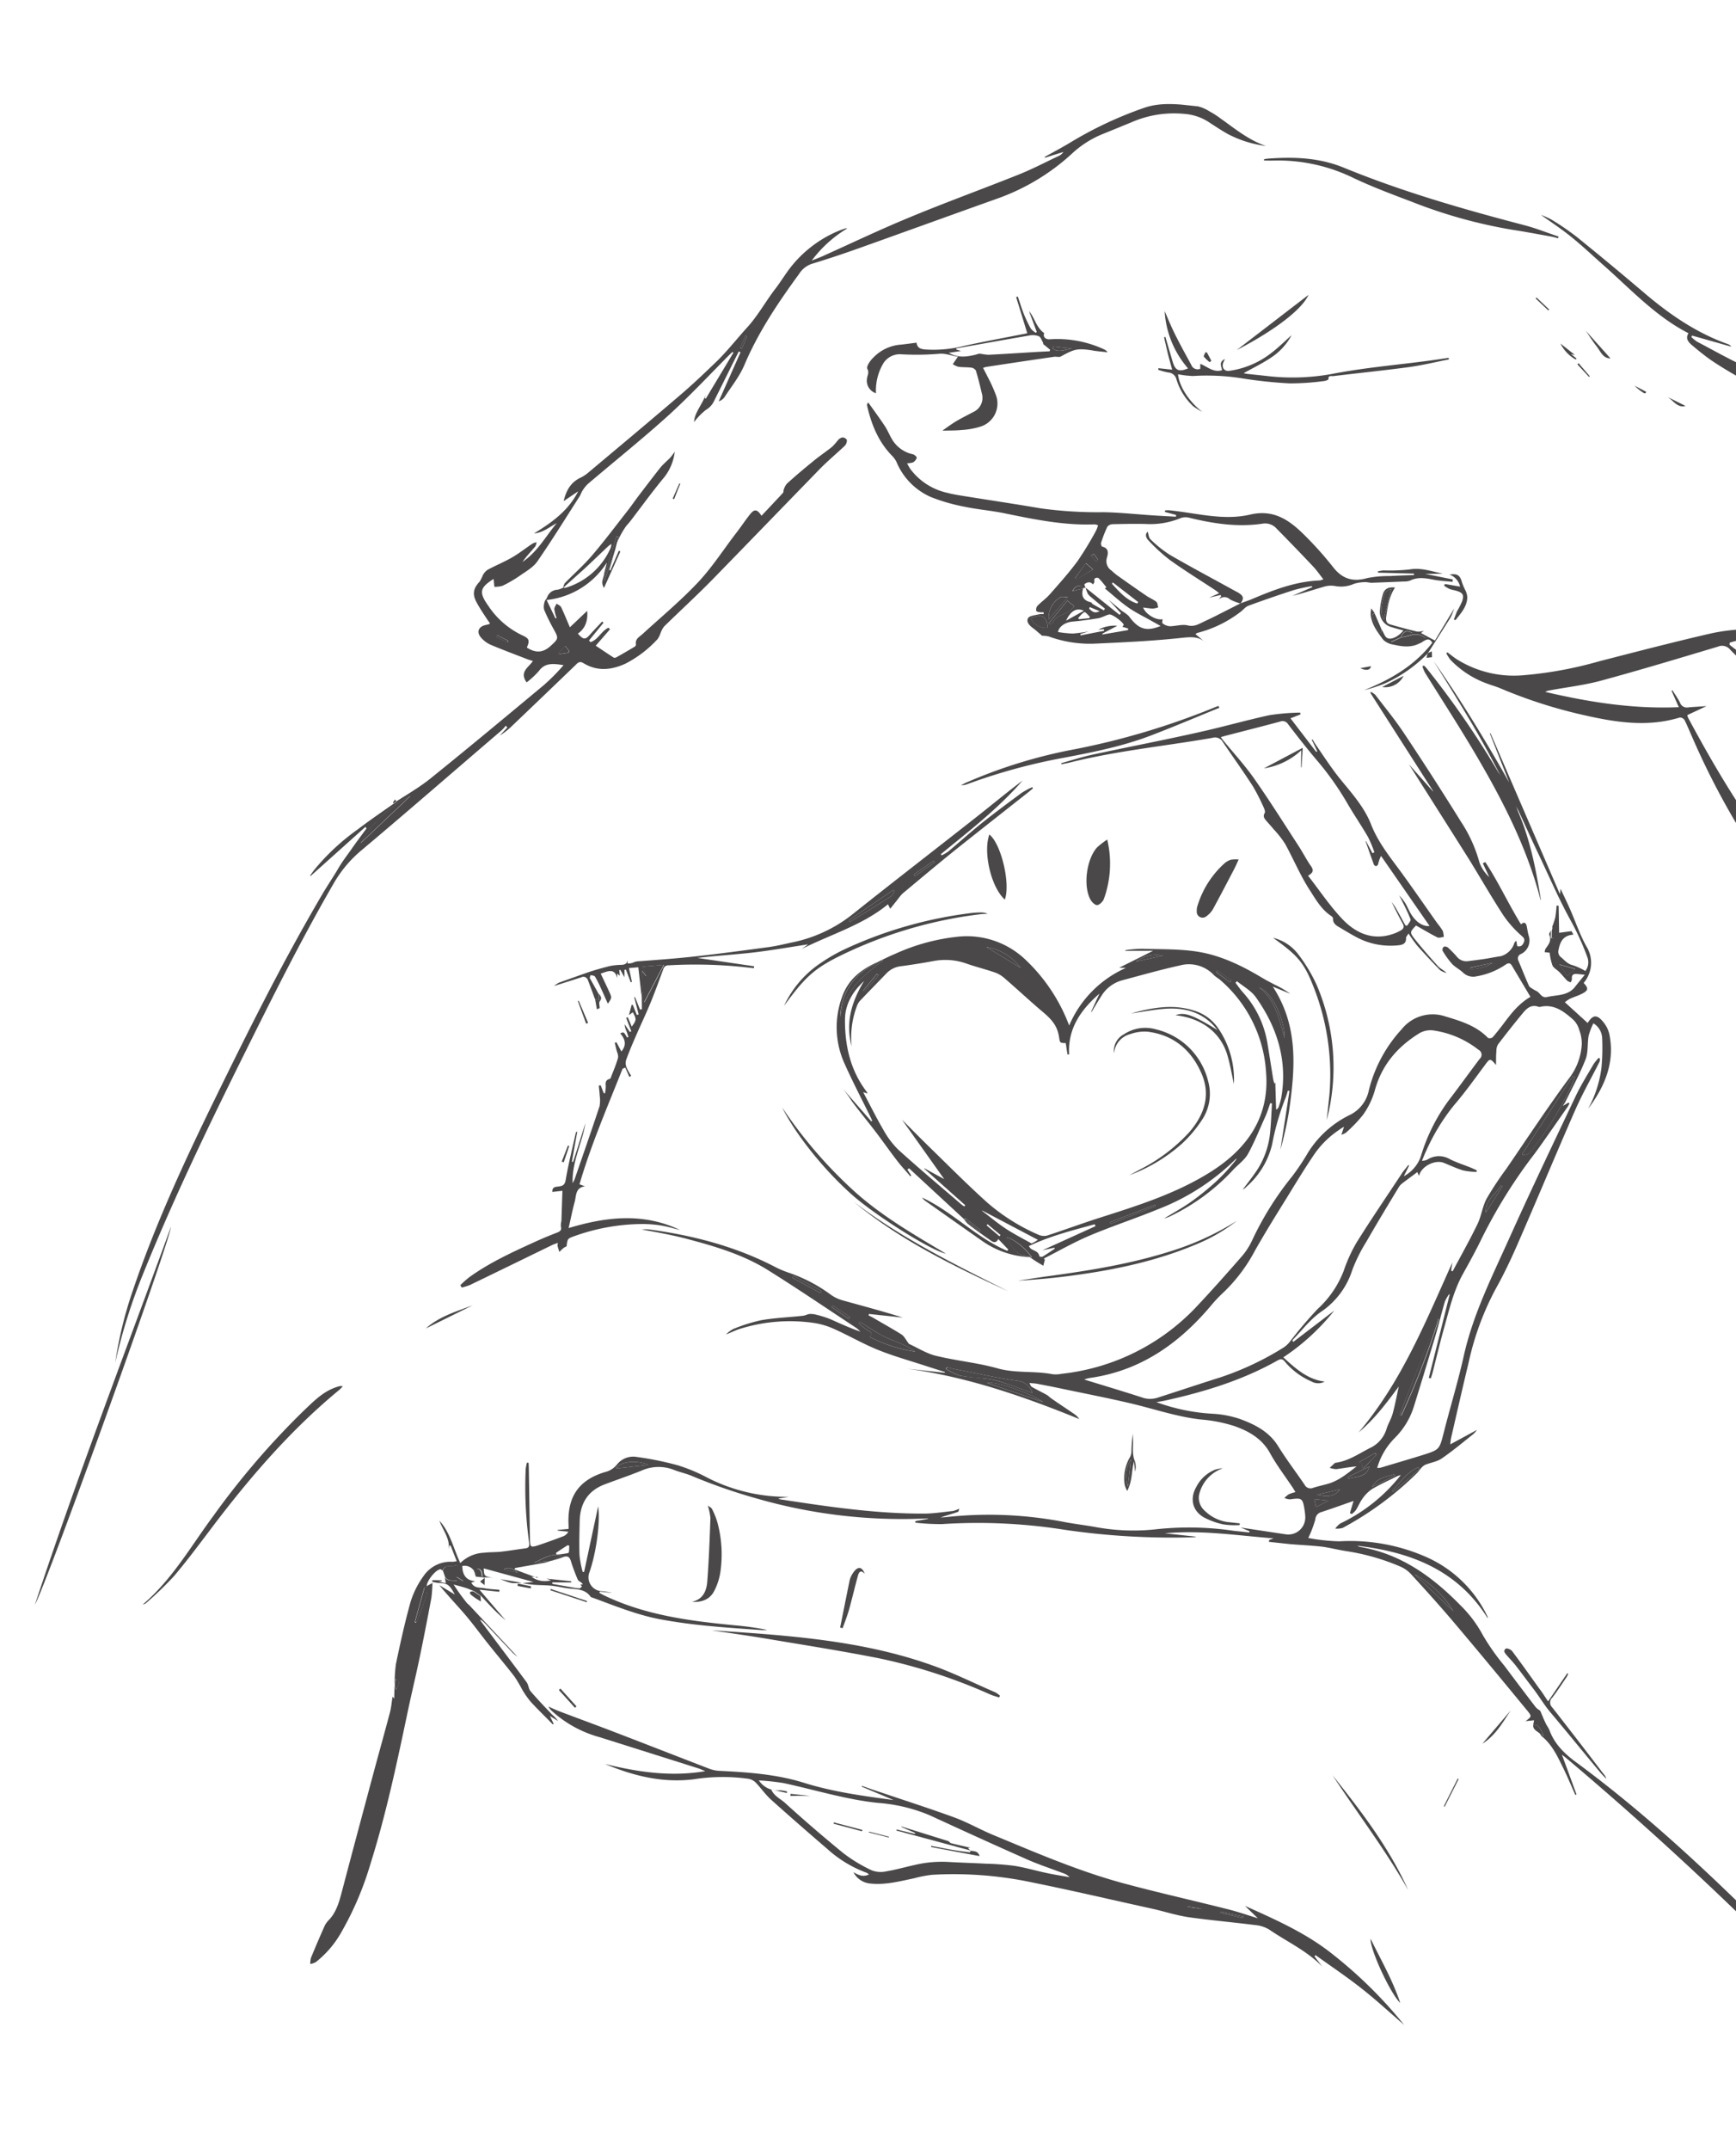 <?xml version="1.0" encoding="UTF-8"?> <svg xmlns="http://www.w3.org/2000/svg" width="534" height="661" fill="none"> <g clip-path="url(#a)" fill="#4A4848"> <path d="m131.332 487.662 1.689-.924a41.5 41.5 0 0 1-.324 4.566c-1.156 6.136-2.341 12.282-3.62 18.405-1.088 5.245-2.35 10.443-3.465 15.685-3.402 16.12-6.763 32.245-11.741 47.988a97.33 97.33 0 0 1-8.94 20.86 30.842 30.842 0 0 1-7.786 9.072c-.532.28-1.103.48-1.694.592a6.36 6.36 0 0 1 .204-1.899 322.8 322.8 0 0 1 4.33-10.092c.41-.687.91-1.316 1.486-1.872 2.319-2.681 3.048-6.002 3.922-9.252 3.038-11.571 6.158-23.134 9.251-34.7 1.749-6.514 3.579-13.006 5.3-19.523.419-1.585.541-3.23.811-4.846l.493.551c.051-1.377.089-2.63.113-3.885l.448 1.236c1.173-2.043 1.154-2.64-.168-3.458l-.243 2.267a45.55 45.55 0 0 1 .405-6.865c1.353-6.433 2.763-12.873 4.548-19.203a27.642 27.642 0 0 1 4.089-7.977 10.008 10.008 0 0 1 8.559-4.167c.423.046.852-.088 1.495-.157l-1.897-4.86-.351.059-.307 1.694c.761-3.608-1.66-6.286-2.781-9.363 3.356 3.621 4.262 8.444 6.438 13.017a10.994 10.994 0 0 1 7.332-3.166c1.723-.216 3.483-.137 5.216-.324 2.504-.284 4.968-.711 7.462-1.024 1.231-.144 1.278-.844 1.138-1.853a124.36 124.36 0 0 1-1.04-22.498c.079-.676.207-1.346.38-2.004l.52.056.058 1.388c.125 7.461.223 14.92.362 22.383.057 2.175.266 2.281 2.367 1.636 2.65-.877 5.268-1.839 7.89-2.829a2.969 2.969 0 0 0 1.531-1.398l-3.278-.351.022-.205 3.32-.293c.067-.629.007-1.23-.013-1.812-.227-8.315 3.318-13.283 11.245-15.679a6.609 6.609 0 0 0 3.708-2.366 6.387 6.387 0 0 1 6.089-2.276 96.593 96.593 0 0 1 12.537 2.547 51.058 51.058 0 0 1 8.668 3.57 53.65 53.65 0 0 0 25.527 6.138l-3.235.524c.21.112.433.201.663.264 14.656 2.236 29.33 4.433 44.219 4.372 2.889-.008 5.786-.485 8.679-.782a6.128 6.128 0 0 0 1.429-.441 5.33 5.33 0 0 0 .695-.299c-.12.347-.179.893-.395.981-1.652.582-3.316 1.026-5.41 1.741.835-.063 1.265-.072 1.699-.122a121.653 121.653 0 0 1 36.875 1.594c2.969.539 5.97.903 8.953 1.43a64.075 64.075 0 0 0 19.176.676 94.244 94.244 0 0 1 23.438.498l4.863.522.043-.397-2.713-1.12 13.776 2.073a5.25 5.25 0 0 0 2.328-.127 5.245 5.245 0 0 0 3.393-3.027 5.24 5.24 0 0 0 .391-2.298 17.817 17.817 0 0 0-.203-1.97c-.597-3.712-.793-3.816-4.495-3.315a4.743 4.743 0 0 1-1.722-.434c.409-.422.862-.8 1.351-1.126a12.385 12.385 0 0 1 2.047-.665c-.362-.619-.617-1.075-.905-1.479-2.309-3.467-4.867-6.796-6.856-10.408-2.422-4.475-6.418-6.769-10.809-8.346a44.356 44.356 0 0 0-10.293-2.071c-7.432-.798-14.439-3.236-21.581-4.928-7.142-1.692-14.142-3.037-21.222-4.529a318.63 318.63 0 0 0-7.726-1.534c-.689-.143-1.366-.147-2.473-.266.353.577.469 1.046.756 1.201 1.524.868 3.101 1.618 4.626 2.472.534.306.964.808 1.493 1.155 2.354 1.635 4.729 3.189 7.084 4.809a6.214 6.214 0 0 1 1.432 1.467c-17.146-6.981-34.532-13.005-52.935-15.478l11.53 1.238.091-.212c-2.017-.645-4.008-1.273-6.024-1.931-4.846-1.584-9.798-2.959-14.513-4.86-4.715-1.902-8.823-4.319-13.291-6.332a23.587 23.587 0 0 0-6.407-1.972 51.546 51.546 0 0 0-23.113 1.886c-1.332.437-2.565 1.107-4.016 1.628a9.41 9.41 0 0 1 2.18-1.645 51.17 51.17 0 0 1 8.582-2.714c4.224-.735 8.608-.9 12.916-1.377.684-.065 1.336-.479 2.007-.545a6.76 6.76 0 0 1 2.09.224 34.56 34.56 0 0 1 3.493 1.052c1.052.376 2.061.885 3.091 1.327 2.256 1.002 4.513 1.99 6.968 2.806a12.277 12.277 0 0 0-1.197-1.082c-9.126-5.995-18.151-12.159-27.425-17.935-7.776-4.8-16.422-7.29-25.223-9.616-4.412-1.123-8.885-1.934-13.413-2.752a14.823 14.823 0 0 1 2.2-.026c13.418 1.799 26.394 5.14 38.507 11.372a30.705 30.705 0 0 0 4.225 1.836 47.593 47.593 0 0 1 13.093 6.766c1.056.785 2.24 1.38 3.5 1.757 6.238 1.748 12.502 3.387 18.77 5.372l-10.383-1.114-.144.441c.497.26 1.025.497 1.505.783 2.886 1.692 5.807 3.318 8.618 5.07.801.515 1.288 1.52 1.904 2.346.17.212.291.502.501.607 2.779 1.279 5.454 3.003 8.382 3.663 6.181 1.506 12.599 2.084 18.716 3.805 5.618 1.597 11.378.723 16.967 1.82a8.75 8.75 0 0 0 2.777-.13 66.823 66.823 0 0 0 41.717-20.852c4.774-5.085 9.395-10.296 13.981-15.552a21.384 21.384 0 0 0 3.037-4.87 95.656 95.656 0 0 1 12.137-19.356 71.307 71.307 0 0 0 4.854-7.245 31.3 31.3 0 0 1 13.021-11.757 10.79 10.79 0 0 0 5.788-7.587 43.032 43.032 0 0 1 10.126-18.771 12.198 12.198 0 0 1 13.407-3.895c4.725 1.419 9.504 2.858 13.11 6.603a1.488 1.488 0 0 0 1.399-.168c1.117-1.262 2.097-2.539 3.09-3.814 2.384-3.157 4.709-6.404 8.569-8.643l-5.724-9.624c-.562-.944-1.2-.792-2.022-.216a22.527 22.527 0 0 1-8.807 3.518 4.505 4.505 0 0 1-4.239-1.187c-1.044-.955-2.381-1.638-3.325-2.623a26.931 26.931 0 0 1-2.922-4.059 1.271 1.271 0 0 1 .379-1.216 1.37 1.37 0 0 1 1.285.262 31.769 31.769 0 0 1 2.764 2.825 3.686 3.686 0 0 0 3.366 1.342c1.791-.208 3.586-.458 5.383-.721 1.574-.246 3.157-.573 4.743-.804a6.093 6.093 0 0 0 4.086-3.817 1.366 1.366 0 0 1 .69-.894l.268 1.618c1.14.33 1.738-.352 2.071-1.27.334-.917-.041-1.289-.784-1.963a33.317 33.317 0 0 1-5.513-6.188c-3.69-5.661-7.053-11.535-10.584-17.262-5.904-9.366-11.814-18.678-17.722-28.004-.283-.459-.568-.89-.806-1.247l7.399 8.311.109.011-19.322-30.221.12-.346a5.31 5.31 0 0 1 1.381.908c2.969 3.884 6.086 7.673 8.787 11.735a991.811 991.811 0 0 1 17.494 27.165 43.871 43.871 0 0 1 5.77 12.682 11.237 11.237 0 0 0 3.016 4.469l-1.99-4.248.759-.375c4.016 6.097 7.072 12.781 10.977 19.142 1.023-.913 1.597-.464 1.819.817.155.873.296 1.745.524 2.585a4.617 4.617 0 0 1-2.37 5.729 1.447 1.447 0 0 0-.84.843 1.454 1.454 0 0 0 .07 1.188c1.102 2.606 2.096 5.186 3.247 7.728.225.48.871.77 1.36 1.099.49.329.786.402 1.148.635 1.012.619 1.457 2.132 3.105 1.715 3.046-.696 6.458-.302 8.636-3.219.897-1.148 1.832-2.263 2.93-3.61l-2.281-.245c-1.134-.122-1.832.204-1.685 1.533.034.335-.225.68-.345 1.027a3.281 3.281 0 0 1-1.094-.491c-.835-.849-1.573-1.827-2.474-2.697-.902-.871-1.709-1.206-2.089-2.035a18.291 18.291 0 0 1-.842-3.876l-1.53-.164c.023-.333.096-.661.215-.972.898-1.286 2.042-2.545 1.177-4.406-.134-.291.328-.863.529-1.325l-.047 2.371.932-.052c-.167-1.151-.32-2.3-.487-3.451.38-.934.695-1.893.944-2.87.191-1.204.321-2.417.39-3.634l.642.069c.053 2.77.101 5.538.145 8.307l3.812-.503.592 1.058c-.436.05-.868.124-1.295.22-2.384.712-2.975 2.735-3.351 4.823a2.158 2.158 0 0 0 .614 1.752c1.201.916 2.084 2.213 3.756 2.6a19.168 19.168 0 0 1 3.952 1.806 4.476 4.476 0 0 0 .609-4.26 81.348 81.348 0 0 0-4.994-11.024c-3.59-6.465-6.535-13.276-9.699-19.972-2.259-4.706-4.374-9.465-6.576-14.178a21.99 21.99 0 0 0-1.173-1.95l-4.021-8.115c-6.173-12.394-13.526-24.099-20.849-35.829 8.39 11.955 16.05 24.536 23.269 37.36l-5.941-15.077.188-.077 21.369 49.524.18-1.68c1.127 2.373 2.088 4.369 2.987 6.414 1.643 3.755 2.962 7.683 4.942 11.253a9.522 9.522 0 0 1-.837 11.283c1.567 1.619 1.48 2.301-.48 3.306-1.213.616-2.54 1.013-3.79 1.583a9.962 9.962 0 0 0-1.494 1.042l7.013 6.377c1.555-2.514 2.818-2.696 4.714-.406a9.21 9.21 0 0 1 1.934 3.745c1.819 8.804-1.396 16.224-6.526 23.081a35.486 35.486 0 0 0 4.129-12.726c.275-2.997.344-6.009.208-9.015a5.58 5.58 0 0 0-2.7-4.587 21.119 21.119 0 0 0-1.458 3.795c-.426 2.428-.09 5.09-.949 7.305-1.751 4.469-4.085 8.709-6.193 13.029-.161.342-.401.648-.803 1.296l1.743-1.043.294.225c-.143.35-.313.688-.51 1.01-2.858 4.101-5.701 8.19-8.599 12.273-1.126 1.607-2.343 3.162-3.52 4.735-5.71 7.747-10.699 16-14.903 24.656-1.658 3.346-3.474 6.619-5.29 9.893-2.867 5.219-4.175 10.966-5.762 16.613-1.256 4.494-2.353 9.047-3.487 13.568-.163.618-.379 1.217-.568 1.819l-.619-.164c2.138-8.503 4.273-17.026 6.406-25.567l-.165-.142a12.038 12.038 0 0 0-1.309 2.292c-1.024 3.483-1.859 7.013-2.894 10.481a1981.58 1981.58 0 0 1-6.592 21.637 23.567 23.567 0 0 1-6.009 9.898 21.344 21.344 0 0 0-5.315 9.103c.344.017.688-.002 1.028-.056 4.285-1.295 8.677-2.565 12.995-3.911 5.22-1.651 5.129-1.702 6.49-7.042 2.03-7.977 4.468-15.882 6.228-23.915 2.885-12.596 8.659-24.04 13.888-35.68 6.606-14.685 13.553-29.209 20.448-43.752 1.591-3.367 3.601-6.523 5.471-9.777a15.64 15.64 0 0 1 1.592-1.957l.363.219c.02.331-.016.664-.106.983-2.459 4.891-5.183 9.67-7.405 14.668-6.053 13.791-11.835 27.749-17.842 41.489-2.05 4.685-4.246 9.314-6.741 13.758a87.148 87.148 0 0 0-8.306 22.683c-1.868 7.745-3.628 15.515-5.413 23.269a17.364 17.364 0 0 0-.191 1.776l8.188-4.441a8.872 8.872 0 0 1-1.09 1.265c-3.231 2.555-6.377 5.216-9.762 7.533-1.491 1.015-3.466 1.259-5.173 1.974a4.59 4.59 0 0 0-1.348 1.237c-.344.364-.597.793-.938 1.143a100.067 100.067 0 0 1-22.978 16.977 5.893 5.893 0 0 1-2.302.209 7.015 7.015 0 0 1 1.549-1.561 52.21 52.21 0 0 0 18.638-14.914c-.43.147-.755.209-1.045.344-2.599 1.296-5.27 2.488-7.777 3.96a10.825 10.825 0 0 0-2.937 2.905c-.821 1.086-1.321 2.401-2.054 3.566a7.226 7.226 0 0 1-1.295 1.243l-.574-.311 1.11-3.653s-.115-.082-.15-.016c-3.244 1.13-6.465 2.305-9.73 3.364a2.487 2.487 0 0 0-1.859 2.26 34.654 34.654 0 0 1-2.174 5.708 58.6 58.6 0 0 0 9.563 1.027 57.882 57.882 0 0 1 27.272 5.068 37.727 37.727 0 0 1 18.293 18.047c.081.16.1.344.055.517-9.258-14.811-23.711-20.356-40.129-22.269.264.147.543.265.833.352 12.568 2.122 22.29 9.135 30.944 17.981a37.847 37.847 0 0 1 6.879 9.167 69.371 69.371 0 0 0 6.521 9.281c3.223 4.307 6.47 8.599 9.743 12.874.403.415.862.771 1.365 1.059.586 1.362 1.094 2.674 1.743 3.973.348.742.9 1.395 1.15 2.155 1.606 4.221 4.637 7.144 8.211 9.766 25.918 19.1 48.76 41.629 71.307 64.472 8.101 8.207 16.19 16.523 25.267 23.618 4.273 3.319 8.8 6.334 13.202 9.611-.581-.256-1.178-.485-1.74-.781a113.518 113.518 0 0 1-22.912-16.857c-11.884-10.948-23.532-22.285-35.204-33.528a1053.5 1053.5 0 0 0-53.075-47.91c-.291-.252-.6-.465-1.276-.994 1.61 4.318 3.062 8.302 4.504 12.243l-.373.126c-1.225-2.743-2.377-5.534-3.704-8.233-1.77-3.589-3.434-7.277-6.693-9.866a2.326 2.326 0 0 1-.438-.682l1.108.616a10.417 10.417 0 0 0-1.755-3.09c-.247-.275-.97-.104-1.453-.239l.239-1.453-2.6.274c1.895-1.427 1.97-1.488.466-3.308-7.333-8.926-14.747-17.874-22.227-26.719-4.389-5.197-8.959-10.261-13.561-15.273a9.703 9.703 0 0 0-3.347-2.294 67.871 67.871 0 0 0-16.411-4.677c-2.612-.39-5.162-1.092-7.767-1.413-3.196-.343-6.429-.483-9.592-.753l-6.502-.698.063-.587 1.365-.49c-11.321-.869-22.118-2.622-33.468-1.546l9.563 1.026-.012.11c-.487.03-.963.09-1.392.099a227.147 227.147 0 0 1-39.103-2.344 170.404 170.404 0 0 0-37.594-1.727 70.211 70.211 0 0 1-8.175-.435l-.019-.471 3.918-.713.014-.123-2.247.077a161.169 161.169 0 0 1-50.301-6.158 171.112 171.112 0 0 1-19.984-6.925c-1.809-.789-3.771-1.179-5.614-1.902a12.872 12.872 0 0 0-10.056.22c-3.713 1.509-7.525 2.785-11.271 4.207-5.127 1.938-7.526 5.756-7.703 11.14-.077 3.544-.195 7.096-.065 10.647.189 1.75.52 3.482.992 5.178l.435-.064 4.317-20.14c.718 4.638-.567 14.297-2.687 20.274a4.271 4.271 0 0 0 3.688 5.812c1.1.086 2.19.268 3.258.543l-3.743-.401-.164.369c.562.295 1.095.615 1.674.884 12.686 6.046 26.344 7.788 40.104 9.112 3.33.287 6.643.758 9.922 1.411-.583.02-1.17.081-1.76.046-10.562-.733-21.144-1.399-31.584-3.39-7.052-1.378-13.642-4.089-20.329-6.547-.26-.028-.591-.161-.736-.356-1.587-2.201-3.903-2.257-6.327-2.461-1.858-.2-3.7-.674-5.572-.875-1.871-.2-3.686-.16-5.495-.299-1.188-.128-2.363-.254-3.538-.504l3.395-.354-15.317-4.186c.143 2.405.143 2.405 2.795 2.925l-1.106-.119-1.375-.064-.05 2.399-1.376-1.088 1.513-1.219-2.828-.304c-.182-.627-.323-1.112-.451-1.596l2.463 1.646c.041-1.667-.457-2.439-1.53-2.485-.287-.031-.6.571-.895.871a3.486 3.486 0 0 0-3.742-1.7c.014 2.834 1.304 4.465 3.961 4.681l-1.181.453c.886 1.781 2.61 1.427 4.072 1.709 1.462.281 3.06.328 4.59.492l-.064.601-6.12-.657 8.116 9.48c-1.122-1.005-2.275-1.971-3.335-3.038-1.461-1.456-2.831-2.985-4.244-4.491l-2.176-1.491c-.849-.326-1.677-.719-2.533-.99-1.242-.396-2.507-.711-3.756-1.053a59.908 59.908 0 0 0 4.138 5.737c.171.212.432.35.618.55l14.862 15.897c-.484-.338-.943-.71-1.372-1.115-2.904-3.075-5.78-6.148-8.683-9.223a3.85 3.85 0 0 0-1.488-1.071c.154.237.294.473.463.699 4.642 6.191 9.314 12.358 13.926 18.573.578.795.583 2.039 1.209 2.769 2.125 2.481 4.387 4.838 6.635 7.193a11.028 11.028 0 0 1 1.834 1.966l-2.515-1.541 1.127 2.373-.244.209-.933-.957c-1.98-2.023-4.036-3.985-5.925-6.08a27.89 27.89 0 0 1-2.574-3.704 45.912 45.912 0 0 0-2.339-3.954c-2.646-3.42-5.441-6.733-8.145-10.118-2.278-2.856-4.42-5.808-6.774-8.603-2.687-3.163-5.533-6.122-8.222-9.395l4.776 2.876c-1.089-1.955-1.876-3.504-4.103-3.481a18.43 18.43 0 0 1-2.844-.415l.057-.533 2.883.047-.024.232-.99.212 2.262.422-.355-1.848c.933 1.482 2.395.865 3.754 1.204l-.185-1.236 2.127 1.292c-.44-1.429-.793-2.517-1.09-3.613-.242-.841-.646-1.451-1.604-1.153-1.249.433-3.051-.41-3.687 1.525-.206-.146-.422-.446-.632-.427-1.475.104-4.305 3.684-4.207 5.214-.269.192-.7.34-.781.58a955.75 955.75 0 0 0-2.901 10.425s.123.138.263.249c.127-.152.321-.283.381-.456.99-2.658 2.021-5.311 2.888-7.981.207-.95.279-1.923.213-2.893Zm38.138-7.722 3.571-1.593c-3.515-.985-5.991.974-8.696 2.093a11.022 11.022 0 0 0 2.072-.247c1.024-.139 2.066-.193 3.099-.29-.653.25-1.321.455-2.001.615-3.017.56-6.059 1.091-9.087 1.622l-.144.441 7.031 2.606.123-.249-1.952-.099a6.987 6.987 0 0 0 5.993 1.071l-1.437-.513 7.677.824-.039.368-5.758-.037-.05.464 5.601.988c.899.181 1.807.316 2.72.403.273.029.568-.395.838-.601l-.505-.566.758-.112c-.438-.682-1.287-.884-1.538-1.381a56.773 56.773 0 0 1-2.146-5.757c-.427-1.428-1.203-1.663-2.458-1.176-1.254.487-2.364.783-3.603 1.133l-.069-.007Zm266.504-119.549c-1.685 1.284-3.271 2.413-4.825 3.628-.374.315-.69.693-.935 1.116-3.36 5.554-6.716 11.08-9.931 16.704a48.848 48.848 0 0 0-4.316 8.671 24.364 24.364 0 0 1-9.45 12.735c-3.49 2.389-5.905 5.709-8.776 8.635-.095.13-.162.277-.198.434l.301.281 12.585-9.621a67.703 67.703 0 0 1-15.68 14.388c3.851 3.509 7.476 6.814 12.741 7.461a4.243 4.243 0 0 1-4.138-.071 21.973 21.973 0 0 1-8.111-6.052c-.782-.954-1.284-.911-2.297-.357-10.883 6.128-22.68 9.699-34.795 12.365-.693.147-1.409.249-2.423.431a59.702 59.702 0 0 0 17.579 3.586 31.22 31.22 0 0 1 8.199 1.626c4.6 1.695 8.911 3.885 11.678 8.355 2.509 4.056 5.404 7.849 8.091 11.785a2.035 2.035 0 0 0 2.657.99c1.619-.531 3.297-.849 4.926-1.351 3.262-1.032 5.79-3.22 8.438-5.23-2.133.172-4.208.585-6.225.838a6.857 6.857 0 0 1-2.058-.4c.52-.469 1.03-.967 1.535-1.424a.923.923 0 0 1 .459-.158c3.805-.559 6.91-2.714 10.231-4.43a9.532 9.532 0 0 0 5.267-5.943c.493-1.633 1.452-3.105 1.891-4.744.744-2.684 1.257-5.531 1.873-8.311-3.797 5.12-7.506 10.069-12.364 14.136 13.157-15.474 20.619-34.019 28.851-52.274l-.394 2.514.476.203c2.562-4.824 5.257-9.592 7.636-14.505 1.208-2.496 1.539-5.459 2.85-7.888 1.85-3.162 3.872-6.22 6.055-9.162 6.339-9.241 12.499-18.612 19.144-27.613a18.96 18.96 0 0 0 4.041-10.621 11.66 11.66 0 0 0-.752-4.323 6.935 6.935 0 0 0-1.964-3.334c-2.892-2.535-5.903-4.862-10.157-3.853a.96.96 0 0 1-.478-.052c-2.183-.773-3.576.487-4.784 1.96a294.93 294.93 0 0 0-7.672 9.679 4.13 4.13 0 0 0-.464 2.134c-.146 1.366-.074 2.755-.111 4.133-1.831-2.131-1.865-2.066-3.434.06-3.082 4.133-6.08 8.371-9.441 12.266a62.835 62.835 0 0 0-8.635 14.149c-.464.973-.848 1.982-1.272 2.973a3.455 3.455 0 0 0 1.86-.464 6.516 6.516 0 0 1 6.574-.096c2.095 1.082 4.369 1.782 6.554 2.666.635.261 1.252.562 1.871.85l-.052.478a22.14 22.14 0 0 1-4.098-.44c-2.034-.619-3.981-1.532-5.967-2.34-2.741-1.109-7.028 1.112-7.644 4.017l-.522-1.19Zm-4.159 1.281a10.984 10.984 0 0 0 5.224-6.058 56.018 56.018 0 0 1 8.564-17.224c3.215-4.202 6.348-8.55 9.54-12.795.213-.182.377-.413.478-.674a1.697 1.697 0 0 0-.827-2.127 29.193 29.193 0 0 0-13.585-5.907 6.869 6.869 0 0 0-4.414.701c-6.832 4.172-11.774 9.791-13.938 17.85a24.755 24.755 0 0 1-3.548 7.316 43.038 43.038 0 0 1-5.337 5.562c-.421.264-.876.47-1.351.615l.805-2.483c-.635.387-1.093.656-1.484.96a28.35 28.35 0 0 0-7.989 8c-2.876 4.265-5.548 8.69-8.243 13.072-3.34 5.376-6.681 10.752-9.769 16.224a50.108 50.108 0 0 1-9.49 12.593 41.772 41.772 0 0 0-3.958 4.177c-9.894 11.72-21.763 20.078-37.361 22.245-.554.11-1.097.264-1.625.462 5.992 1.845 11.816 3.589 17.599 5.453a7.474 7.474 0 0 0 4.817.185c6.468-2.069 12.89-4.227 19.397-6.278a90.095 90.095 0 0 0 19.473-9.173 8.022 8.022 0 0 0 1.915-1.742 129 129 0 0 1 8.604-10.132 30.834 30.834 0 0 0 7.996-11.675 47.513 47.513 0 0 1 3.931-8.684c4.506-7.227 9.29-14.204 13.995-21.354.593-.89 1.314-1.683 1.973-2.552l.245.165-1.637 3.278Zm36.411-6.816.25.373c.704-.256 1.662-.292 2.047-.789a101.401 101.401 0 0 0 12.416-19.644c.537-1.145.971-2.356 1.457-3.533l-.628-.33-15.542 23.923Zm-150.65 73.433a5.494 5.494 0 0 0-4.727-3.727c-6.34-.929-12.617-2.308-18.966-3.542-.894-.165-1.766-.41-2.695-.634l-.223.529a18.68 18.68 0 0 0 4.109 2.016c2.457.54 5.014.538 7.5.929 1.467.122 2.92.375 4.341.756 3.546 1.085 6.987 2.366 10.661 3.673Zm-53.081-21.85-.402.399a20.839 20.839 0 0 0 2.764 2.19c.95.544 1.799.87.663 2.061a45.54 45.54 0 0 0 13.982 4.526c-1-.741-2.069-1.383-3.194-1.917-2.266-1.031-4.634-1.88-6.823-2.985-2.445-1.299-4.709-2.868-7.028-4.305l.038.031Zm166.079 28.613.533.182a250.59 250.59 0 0 0 11.463-29.557l-.384-.152a8154.681 8154.681 0 0 0-11.65 29.496l.038.031Zm-109.666-3.946c-3.852-2.735-14.742-6.46-17.332-5.895l17.332 5.895Zm126.155 64.305a31.262 31.262 0 0 0-11.898-11.322l11.898 11.322Zm-247.616-45.004c-3.796-1.582-8.539-1.04-10.03 1.135l10.03-1.135Zm228.763 7.966.344.396 8.122-7.047-.468-.533c-3.465 1.507-5.448 4.666-8 7.197l.002-.013Zm-6.982-7.438-6.679 3.263.274.541c2.333-.883 5.414-.234 6.404-3.79l.001-.014Zm35.81-78.099 5.092-8.049-.453-.283c-1.466 2.841-4.925 4.432-4.64 8.345l.001-.013Zm-33.62 74.438-.445-.49-4.886 2.778c.435.199.746.26.877.453.131.194.072.492.044.751a2.9 2.9 0 0 1-.063.588l.376.233 4.097-4.313Zm-179.362-54.981-.275.634 8.634 4.657.328-.614-8.687-4.677Zm240.468-94.415-4.859-1.337 2.492 3.432 2.367-2.095ZM175.123 475.295l-.507-.165c-1.202.77-2.404 1.539-3.6 2.378l.128.483a19.218 19.218 0 0 0 3.685-.475c.306-.146.213-1.469.294-2.221Zm253.972-21.567-.229-.439c-2.323.911-5.146.829-6.805 3.926l7.034-3.487Zm-16.926 4.236-7.014 1.624c3.47.884 5.582.392 7.014-1.624Zm-7.353 5.429 3.831-1.965-4.344-.467.513 2.432Zm54.341-167.353-6.86 1.475.111.509a12.364 12.364 0 0 0 6.749-1.984ZM256.18 401.388l-.399.496 5.276 3.634.378-.568-5.255-3.562Zm-96.965 82.177c-1.169-.954-2.378-2.051-4.226-1.048l4.226 1.048ZM173.231 180.749c.077-.507.251-.995.513-1.437 2.765-2.84 5.754-5.463 8.328-8.461 3.794-4.444 7.308-9.124 10.911-13.726 1.264-1.605 2.399-3.294 3.635-4.902 2.138-2.797 4.262-5.595 6.422-8.334.908-1.119 2.045-2.061 3.099-3.122a21.75 21.75 0 0 0 1.417-1.88 15.593 15.593 0 0 1-3.217 7.836c-3.172 3.805-6.087 7.789-9.08 11.724-.822 1.1-1.615 2.176-2.567 3.193a26.15 26.15 0 0 0-2.895 5.217l.441-1.791-.605-.161c-1.35 4.516-2.709 9.027-4.077 13.533l.401.125 3.32-9.689c-.616 2.131-1.245 4.26-1.862 6.405l.331.132 2.598-6.05.489.205c-1.631 3.611-3.247 7.21-5.044 11.204-1.073-1.718-.199-2.909-.005-4.077.195-1.167.633-2.419.882-3.705a25.107 25.107 0 0 1-18.521 11.499c.947 1.995 1.829 3.817 2.71 5.652l.344-.115a14.377 14.377 0 0 1-.681-2.671c-.035-.57.444-1.168.686-1.75.485.37 1.163.622 1.401 1.104.916 1.894 1.699 3.872 2.695 6.176l5.324-5.053c.252 3.053-.578 5.382-2.866 7.002 1.714 1.925 2.28 1.931 3.726.303 1.212-1.376 2.484-2.676 3.734-4.021l.431.364-4.469 5.462.455.519c2.333-.745 3.356-3.454 5.535-4.45l.474.48-4.398 5.055c1.896 1.267 3.687 2.468 5.496 3.644a.958.958 0 0 0 .792-.04 199.144 199.144 0 0 0 5.673-3.288.87.87 0 0 0 .416-.66c-.325-1.735 1.04-2.348 2.034-3.25 5.716-5.232 11.694-10.201 16.995-15.822 4.272-4.53 7.703-9.842 11.485-14.825 1.597-2.012 2.955-4.105 4.523-6.092 1.363-1.761 2.252-1.679 3.579.384 2.245-2.384 4.458-4.717 6.632-7.082.188-.201.068-.628.196-.918a5.488 5.488 0 0 1 .988-1.87c2.711-2.473 5.458-4.762 8.259-7.046 1.849-1.515 3.842-2.835 5.703-4.335.607-.62 1.18-1.274 1.716-1.957a2.582 2.582 0 0 1 1.479-.906c.451.049 1.326.516 1.287.885a2.304 2.304 0 0 1-.639 1.7c-2.615 2.483-5.435 4.806-7.969 7.436-10.872 11.173-21.754 22.441-32.621 33.574-4.89 5.002-10.022 9.689-14.994 14.558a7.557 7.557 0 0 0-1.128 2.145 7.185 7.185 0 0 1-.862 1.718 35.355 35.355 0 0 1-9.905 7.573c-4.357 1.979-8.675 2.427-12.929-.171-1.103-.671-1.667-.179-2.381.56a6005.501 6005.501 0 0 1-19.515 18.702 22.79 22.79 0 0 1-3.835 3.029l2.342-2.512-.481-.535c-.385.495-.805.963-1.256 1.399-14.362 12.277-28.677 24.767-43.195 36.958a37.891 37.891 0 0 0-8.495 10.143c-10.179 17.59-19.237 35.812-28.28 54.021-10.772 21.713-21.256 43.568-30.342 66.043a171.205 171.205 0 0 0-8.569 27.311 121.87 121.87 0 0 1 5.366-22.059c6.803-20.135 15.696-39.397 25.01-58.462 10.375-21.217 20.922-42.374 32.897-62.797 1.702-2.982 3.695-5.85 5.44-8.841 1.236-2.12 2.753-4.029 4.143-6.036 1.39-2.006 2.965-4.062 4.455-6.099l-.366-.454-16.817 15.067-.182-.102c.389-.539.766-1.092 1.17-1.63a68.52 68.52 0 0 1 13.451-12.554c3.884-2.969 7.937-5.712 11.973-8.554l-.467-.672-.653.939.167.239c3.733-2.46 7.69-4.702 11.149-7.44 11.767-9.474 23.375-19.145 34.983-28.802a61.393 61.393 0 0 0 6.197-6.244c-2.874-.392-5.604-.961-7.633 1.848A26.808 26.808 0 0 1 162 209.82c-2.338-3.194.571-4.554 1.92-6.565-.68-.225-1.232-.367-1.762-.576-3.78-1.47-7.58-2.886-11.322-4.462a8.692 8.692 0 0 1-2.752-2.037c-1.588-1.69-1.006-3.507 1.314-4.004.382-.084.75-.168 1.106-.268 0 0 .009-.082.221-.253-.29-.39-.618-.812-.901-1.257-1.188-1.814-2.382-3.559-3.367-5.461-1.229-2.453-.759-4.13 1.115-6.14.383-.642.714-1.313.99-2.008a4.537 4.537 0 0 1 1.471-1.61c2.464-1.325 5.079-2.385 7.495-3.784 2.18-1.258 4.16-2.842 6.258-4.234a5.506 5.506 0 0 1 1.264-.445 3.88 3.88 0 0 1-.42 1.337c-1.328 1.557-2.732 3.051-3.921 4.734 4.568-3.034 7.127-7.831 10.538-11.928-2.271 1.207-4.242 2.958-6.984 3.147 5.468-3.31 10.572-6.963 13.59-12.94l-4.469 3.017c.784-3.316 2.168-5.654 4.903-7.061a11.55 11.55 0 0 0 2.366-1.445c9.551-8.013 19.129-16.008 28.593-24.113 3.925-3.351 7.65-6.903 11.381-10.51 3.276-3.228 6.128-6.887 9.199-10.261 3.336-3.663 5.616-7.91 8.555-11.74 1.349-1.748 2.53-3.611 3.799-5.396a36.674 36.674 0 0 1 15.326-12.38c.755-.334 1.543-.595 2.319-.871.252-.1.529-.124.794-.067a38.116 38.116 0 0 0-10.926 9.882c1.083-.436 2.189-.829 3.263-1.308 9.161-4.116 18.223-8.463 27.5-12.249 10.803-4.478 21.814-8.451 32.672-12.8 4.328-1.705 8.373-3.855 12.549-5.81a3.285 3.285 0 0 0 1.417-1.23l-5.649 1.77-.098-.245c2.587-1.436 5.194-2.815 7.719-4.326a118.66 118.66 0 0 1 22.921-10.779c5.321-1.82 10.642-1.055 15.964-.553 1.415.268 2.764.807 3.975 1.587a28.657 28.657 0 0 1 3.466 2.21c4.468 3.174 8.718 6.712 14.039 8.499a34.711 34.711 0 0 1-11.62-3.61c-2.152-1.198-4.214-2.58-6.281-3.922a15.941 15.941 0 0 0-7.253-2.34A32.66 32.66 0 0 0 348.04 37.6c-2.992 1.226-5.999 2.465-9.003 3.676a30.891 30.891 0 0 0-9.366 6.029 67.022 67.022 0 0 1-23.182 13.86c-14.224 5.064-28.43 10.228-42.654 15.293a328.034 328.034 0 0 1-14.197 4.695 7.432 7.432 0 0 0-3.874 3.135c-6.478 8.854-12.531 17.877-16.826 28.029-1.512 3.527-4.028 6.628-6.147 9.897a3.667 3.667 0 0 1-1.718 1.198l6.718-15.088-.54-.251c-.227.445-.455.891-.665 1.31-2.359 4.722-4.703 9.445-7.045 14.141a6.173 6.173 0 0 1-2.397 2.506 20.498 20.498 0 0 0-3.65 3.754c.142-2.997 2.601-5.442 3.575-8.46l-.284 1.102.329.146c2.827-4.708 5.659-9.42 8.495-14.136l-.308-.213a20.74 20.74 0 0 0-.814.756c-6.197 6.244-12.284 12.748-18.824 18.707-8.064 7.287-16.56 14.086-24.846 21.129a10.297 10.297 0 0 0-1.696 2.153c-.329.49-.478 1.11-.809 1.613-4.297 6.697-8.479 13.475-13.009 20.022-1.277 1.853-3.51 3.092-5.423 4.435a40.654 40.654 0 0 1-5.263 3.069 8.049 8.049 0 0 1-2.549.321l-.242-2.514c.329-.102.217-.087.137.015-4.444 2.784-4.72 4.192-1.718 8.411a25.757 25.757 0 0 0 10.472 9.041c2.123.947 2.271 1.626 1.34 3.737 2.806 1.793 5.052 1.592 7.414-.586 2.362-2.179 2.384-2.26.8-5.138a59.94 59.94 0 0 1-2.89-5.906 4.505 4.505 0 0 1 .15-2.43c.05-.465.545-.826.734-1.303a3.491 3.491 0 0 1 3.217-2.419 6.753 6.753 0 0 0 1.783-.651c.209.057.426.081.642.069a21.98 21.98 0 0 0 13.952-12.321c.114-.38.184-.771.208-1.166a8.263 8.263 0 0 0-.941.658c-2.475 2.333-4.91 4.683-7.398 7-2.186 1.963-4.355 3.886-6.497 5.825Zm-46.938 63.972a36.658 36.658 0 0 0-15.383 14.586l15.383-14.586Zm45.567-43.986.177.406 2.809-.417.278-.537-1.219-1.512-2.045 2.06Zm-18.929-5.43-.295.562 3.499 1.647.232-.486-3.436-1.723Zm74.746-88.238.489.205 1.655-3.83-.502-.219a110.032 110.032 0 0 1-1.642 3.844Z"></path> <path d="M316.692 386.546a27.553 27.553 0 0 1-14.864-5.188c-5.746-4.016-11.487-8.073-17.217-12.114a4.126 4.126 0 0 1-.97-1.003c9.413 4.354 16.638 12.356 26.184 16.366l.331-.379-3.078-3.246c-.748 1.426-1.599.989-2.471.356-2.312-1.63-4.638-3.261-6.907-5.038a7.538 7.538 0 0 1-1.22-1.513l4.914 3.913.292-.397a255.439 255.439 0 0 0-4.485-3.535c-.128-.097-.447.048-.673.093l-16.908-15.632-.499.402 1.185 1.827-.314.229c-1.22-1.513-2.577-2.902-3.766-4.439-2.357-3.017-4.582-6.24-6.933-9.312-2.351-3.071-4.871-6.119-7.19-9.228a45.548 45.548 0 0 0-2.851-3.954l8.749 10.031.307-.16c-.215-.438-.414-.901-.63-1.339-2.686-5.484-5.52-10.887-7.99-16.458a27.01 27.01 0 0 1-.556-20.566c1.952-5.318 6.022-8.35 10.965-10.5-.477.362-.974.696-1.489 1.001a17.868 17.868 0 0 0-7.333 6.51 17.87 17.87 0 0 0-2.79 9.4c1.426-8.138 7.112-12.834 13.271-17.438l-.869.114c1.456-.686 2.916-1.414 4.449-2.051a62.094 62.094 0 0 1 19.457-5.291 26.106 26.106 0 0 1 20.506 6.954 53.867 53.867 0 0 1 13.581 20.374 33.906 33.906 0 0 1 17.461-17.72l-2.082-.044 10.454-5.221-8.542.023.023-.218a41.772 41.772 0 0 1 5.007-.431c5.81.196 11.703.013 17.393.941 7.007 1.153 13.442 4.275 19.557 7.944 1.297.788 2.687 1.49 4.047 2.203a29.51 29.51 0 0 1 4.693 2.756l-5.387-2.209c8.003 12.217 6.883 25.225 5.013 38.276a108.088 108.088 0 0 1-2.652 11.834c.93-5.999 1.855-12.003 2.776-18.012l-.498-.122c-.17.694-.382 1.377-.634 2.046a78.444 78.444 0 0 0-4.193 14.474 25.103 25.103 0 0 1-7.818 12.979c-.352.386-.77.706-1.235.945 1.486-1.996 3.063-3.941 4.433-6.019a25.852 25.852 0 0 0 3.969-11.236c.328-3.06.412-6.16.604-9.235l-.546-.059c-.475 1.331-.867 2.671-1.451 3.99-1.806 3.952-3.366 7.93-5.39 11.596-1.091 1.928-3.119 3.313-4.685 5.024a63.612 63.612 0 0 1-19.42 14.222 8.011 8.011 0 0 1-1.652.583c2.737-1.683 5.555-3.218 8.17-5.052a80.804 80.804 0 0 0 7.563-6.097 56.097 56.097 0 0 0 6.557-7.145.544.544 0 0 0-.373.125 69.575 69.575 0 0 1-23.954 15.394c-6.895 2.825-14.013 5.156-20.887 8.053-4.834 2.038-9.4 4.671-14.09 7.042l.286.417c-.161.605-.323 1.209-.471 1.815l-1.741-1.03a47.072 47.072 0 0 1-2.435-1.643l.683.074c-2.07-2.986-5.724-5.769-7.972-6.19 1.803 2.515 2.798 5.731 6.617 5.809.221.076.428.187.614.329Zm-39.241-42.267c2.571 2.57 5.761 5.814 9.013 8.982 5.63 5.482 11.168 11.051 16.988 16.305a60.483 60.483 0 0 0 15.956 10.086 4.129 4.129 0 0 0 2.637.283c5.484-1.789 10.895-3.792 16.374-5.539 11.675-3.722 23.346-7.403 33.863-13.985 11.276-7.081 18.208-16.825 17.181-30.436a40.752 40.752 0 0 0-14.407-28.892 14.993 14.993 0 0 1-1.587-1.179 10.538 10.538 0 0 0-10.578-3.028c-6 1.318-11.902 3.006-17.848 4.593a10.882 10.882 0 0 0-6.362 4.941c-.995 1.552-1.927 3.151-2.883 4.721l-.178-.019 2.592-5.609c-5.73 4.982-9.804 10.749-9.349 18.743l-.505-.054a424.53 424.53 0 0 1-.528-3.456c-1.819-.043-1.777-.052-2.056-1.823a11.282 11.282 0 0 0-.682-2.533c-1.098-2.647-3.266-4.33-5.356-6.102-3.655-3.156-7.2-6.438-10.854-9.594a9.084 9.084 0 0 0-2.941-1.698c-2.8-.949-5.666-1.672-8.464-2.635a19.418 19.418 0 0 0-10.033-.897 216.374 216.374 0 0 1-10.067 1.614 7.354 7.354 0 0 0-4.547 2.069c-2.784 2.893-5.591 5.742-8.349 8.652a5.484 5.484 0 0 0-1 1.855 26.982 26.982 0 0 0-1.504 12.082c-1.98-7.301.004-13.818 3.827-20.082-3.493 3.19-5.85 7.124-5.882 11.805-.063 8.05 1.658 15.71 6.7 22.29.095.154.17.32.224.493l-1.337-.419c2.197 4.118 4.115 8.013 6.3 11.73a25.726 25.726 0 0 0 4.564 6.017c6.295 5.719 12.916 11.239 19.391 16.825.274.212.563.405.864.576l.289-.369-12.613-11.234.015-.136 7.754 4.231-.683.438-13.939-19.612Zm114.836-11.389c.077 2.633.165 5.545.255 8.318a1.625 1.625 0 0 0 .841-1.015c.307-.877.556-1.774.744-2.684 1.963-11.466-1.268-21.665-7.836-30.896-1.431-1.991-3.794-3.281-5.802-4.906l-.452.477c.776 1.009 1.49 2.08 2.343 3.015a30.75 30.75 0 0 1 7.554 16.011c.598 3.574 1.139 7.155 1.723 10.728.097.42.219.835.364 1.241l.266-.289Zm-55.311 44.142-.227-.591c-6.834 1.878-13.721 3.599-20.288 6.722.255.331.359.522.496.661.921.818 2.534.853 2.76 2.48a1.243 1.243 0 0 0 .97.104c1.285-.774 2.523-1.623 3.773-2.456l-.147-.306-3.664.796 16.327-7.41Zm-34.818-4.8-.103.058c2.414 1.834 4.746 3.798 7.262 5.464 2.516 1.665 5.202 3.031 7.979 4.587.233-.114.639-.291 1.007-.5.368-.21.772-.498.95-.617l-17.095-8.992Zm11.767-74.641a16.264 16.264 0 0 0-10.519-6.407l10.519 6.407Zm81.223 21.649c.049-4.969-3.264-13.754-7.779-15.592 5.016 3.993 6.208 9.883 7.779 15.592Zm-53.743 56.568.249.51 13.806-5.428-.162-.418-13.893 5.336Zm16.369-81.983a11.063 11.063 0 0 0-8.421 1.86l8.421-1.86Zm-87.512 6.059-.534-.431-4.179 5.079.419.349 4.294-4.997Zm108.075 2.173.438-.603-4.345-3.036-.341.474 4.248 3.165Zm-70.918 78.063.357-.362-3.996-3.331-.3.355 3.939 3.338ZM626.754 343.083c-16.33-12.903-32.915-25.503-48.913-38.799a198.343 198.343 0 0 1-34.562-36.803 235.395 235.395 0 0 1-22.89-41.148c-.748-1.655-1.41-3.343-2.232-4.951a1.74 1.74 0 0 0-1.438-.762c-9.73 2.977-19.361 1.556-28.953-.606a149.805 149.805 0 0 1-26.176-8.336c-1.254-.549-2.598-.901-3.873-1.383a29.391 29.391 0 0 1-11.545-7.402 13.47 13.47 0 0 1-1.288-2.031l.374-.264c1.024.759 1.998 1.596 3.074 2.251a33.047 33.047 0 0 0 20.005 4.799 120.825 120.825 0 0 0 23.467-4.28c11.369-2.926 22.642-5.862 34.076-8.504a56.581 56.581 0 0 1 19.354-.977l-13.166 3.714-.069.642c11.88 9.428 24.886 16.489 40.335 18.547a5.663 5.663 0 0 1-.759.25 7.56 7.56 0 0 1-.823.064 38.156 38.156 0 0 1-18.17-3.097 62.872 62.872 0 0 1-20.385-14.264 3.204 3.204 0 0 0-3.744-.913c-11.935 3.569-23.874 7.18-35.915 10.448-5.111 1.4-10.44 2.002-15.685 2.974-.539.06-1.061.23-1.532.498 13.4 3.124 26.888 5.304 41.089 4.7l-2.225-5.02.255-.194c.802 1.288 1.706 2.518 2.35 3.859a2.212 2.212 0 0 0 2.459 1.424c1.745-.172 3.495-.247 5.68-.399l-5.891 2.753c.035.252.096.5.183.739 9.131 17.022 19.036 33.534 31.583 48.339 11.469 13.529 24.285 25.697 37.417 37.635 12.498 11.401 24.792 23.029 37.165 34.568.589.561 1.148 1.146 1.722 1.719l-.354.21ZM434.925 176.371l-11.024-.284-.068-.394a12.809 12.809 0 0 1 1.718-.3 56.65 56.65 0 0 0 8.06-.296c3.592-.637 6.841.638 10.239 1.292l-5.426.082 8.455 1.694-.079.738c-1.804-.193-3.647-.267-5.465-.586-2.545-.494-5.056-1.04-7.566.197a4.765 4.765 0 0 1-1.771.279c-3.318.142-6.649.282-9.964.396-.569.022-1.147-.123-1.694-.182a11.824 11.824 0 0 0-3.826.502 9.781 9.781 0 0 1-5.767.694 7.589 7.589 0 0 0-3.22.124c-3.307.944-6.577 2.058-9.982 2.881l6.103-2.662-.102-.329c-1.879.313-3.74.722-5.576 1.226a363.131 363.131 0 0 0-13.991 4.828c-.864.321-1.513 1.219-2.294 1.799a36.533 36.533 0 0 1-13.372 6.538 3.665 3.665 0 0 0-.592.365l3.207 2.693c-2.123-1.983-4.335-1.847-7.198-1.56-9.103.999-18.267 1.411-27.418 1.825a37.02 37.02 0 0 1-13.73-2.233 9.167 9.167 0 0 0-2.022-.217l-2.139-1.833-.396-.305c-1.141-.827-2.47-1.964-1.792-3.26.416-.784 2.223-.88 3.434-1.22.46-.061.924-.076 1.387-.045l-.062-.587a3.329 3.329 0 0 1-.711.062c-.547-.059-1.366-.147-1.515-.439a1.786 1.786 0 0 1 .363-1.578c1.226-1.25 2.703-2.266 3.839-3.581 2.942-3.333 5.911-6.662 8.546-10.235a106.403 106.403 0 0 0 5.589-9.197 9.642 9.642 0 0 0 .658-1.753 4.756 4.756 0 0 0-1.048-.279c-9.423.371-18.561-1.521-27.728-3.403-4.055-.836-8.167-1.153-12.221-2.003a57.51 57.51 0 0 1-10.389-2.98 20.25 20.25 0 0 1-10.614-10.812 7.294 7.294 0 0 0-1.433-1.964c-4.244-4.365-6.358-9.774-7.668-15.594.009-.082.089-.184.386-.76 1.801 2.528 3.502 4.839 5.084 7.22.844 1.279 1.435 2.724 2.205 4.05a9.81 9.81 0 0 0 6.501 4.705c.469.133 1.201.778 1.157 1.064a2.527 2.527 0 0 1-1.104 1.401 5.466 5.466 0 0 1-1.868.283c.289.598.614 1.178.974 1.736a19.372 19.372 0 0 0 11.222 7.325c1.694.444 3.432.728 5.17 1.011 7.905 1.277 15.836 2.445 23.733 3.804a128.566 128.566 0 0 0 19.37 1.18c5.09.091 10.184.651 15.26.988 2.319.153 4.643.264 6.963.402l.059-.546-3.439-.922.051-.478c.374-.036.749-.051 1.125-.045 8.37.801 16.752 3.303 25.132 1.315 6.829-1.575 11.525 1.416 15.883 5.615a106.194 106.194 0 0 1 9.583 10.618c2.847 3.608 6.09 4.55 10.436 3.317a33.558 33.558 0 0 1 6.978-.633c2.475-.149 4.969-.213 7.453-.306l-.049-.448Zm-101.766 4.585c-.62 2.172-.047 3.656 2.312 4.213.286.031.46.478.733.632 1.106.644 2.242 1.263 3.364 1.881l.307-.548a282.948 282.948 0 0 1-4.353-3.603 4.126 4.126 0 0 1-.952-1.042 14.297 14.297 0 0 1-.637-1.796l10.434 8.361.441-.506-3.824-4.155c1.407 1.187 2.8 2.373 4.209 3.533.72.413 1.39.907 1.998 1.472 2.977 4.064 5.306 4.895 9.825 3.086l-2.816-1.574c-2.384-1.347-4.868-2.54-7.092-4.091-2.571-1.796-4.845-3.905-7.246-5.877l.481-.362c-.795-.956-1.53-1.961-2.458-2.848a1.19 1.19 0 0 0-1.151.166c-.219.24-.085.793-.129 1.203l-.396.607c-.887-1.008-1.777-.702-2.675-.053.122.4.238.744.353 1.088l-.636.001c-1.104-1.044-2.523-.699-3.398 1.018l3.306-.806Zm1.778 13.18-2.645.821.094.411 7.254-1.405-.096-.522-1.722.203a10.542 10.542 0 0 1 5.866-1.223l-4.612 2.421.055.255 7.856-1.354.051-.478-1.819-.555c.146-.205.461-.434.424-.604-.186-.849-3.577-3.368-4.455-3.172-1.134.265-2.19.967-3.33 1.162-2.702.456-5.434.799-8.156 1.06-2.113.243-4.008 1.546-4.252 3.178 1.482.255 2.979.416 4.481.48a47.43 47.43 0 0 0 5.006-.678Zm46.634-8.607c1.238-.462 2.484-.867 3.7-1.386 6.644-2.811 13.346-5.38 20.685-5.657a5.23 5.23 0 0 0 1.117-.364c-1.121-1.405-2.051-2.776-3.168-3.96a733.106 733.106 0 0 0-11.192-11.592 4.688 4.688 0 0 0-4.17-1.581c-7.755 1.186-15.313.029-22.826-1.813a4.298 4.298 0 0 0-2.529.129 24.586 24.586 0 0 1-10.78 1.814c-3.403-.089-6.811-.012-10.204.066a2.128 2.128 0 0 0-1.592.796 40.058 40.058 0 0 0-1.907 4.895c-.119.332.112 1.145.328 1.196 2.126.532 1.881 2.039 1.431 3.525a3.45 3.45 0 0 0 1.465 3.86c.51.489 1.047.948 1.608 1.375a509.97 509.97 0 0 0 9.152 6.399c.966.656 2.095 1.081 2.997 1.814.394.319.405 1.121.591 1.708a6.173 6.173 0 0 1-1.63.377c-.98-.008-1.967-.211-3.019-.323.794 2.13 4.153 4.052 5.987 3.571-.047.438-.208 1.166-.001 1.299.628.49 1.38.795 2.171.883 1.851.005 3.805-.684 5.556-.261 1.939.471 3.226-.317 4.711-1.028 1.486-.711 2.91-1.36 4.3-2.081l7.219-3.661Zm-58.968 6.108.377.345c.311-.188.767-.319.893-.595.927-2.07 3.091-2.28 4.745-3.263a12.547 12.547 0 0 0 1.87-1.72c-.6-.466-1.199-.931-1.784-1.408a2.106 2.106 0 0 1-.32-.366l-5.781 7.007Zm-5.547-1.493a5.278 5.278 0 0 0 5.218 2.881c-.177-3.501-1.961-4.521-5.222-2.84l.004-.041Zm5.562.321 5.82-6.852c-1.018-.04-1.671-.262-2.109-.046a7.104 7.104 0 0 0-3.715 6.939l.004-.041Zm8.115-12.782.366.454 5.15-3.054-2.212-1.923-3.304 4.523Zm11.594 1.41-.305.395c2.265 2.454 4.436 5.023 7.763 6.084l.35-.432-7.808-6.047Zm-8.936 8.714c-2.196-1.037-4.063.006-5.467 3.047l5.467-3.047Zm-1.782 2.185.316.407 3.2-.334.115-.429c-.581-.505-1.342-1.526-1.673-1.41-.774.387-1.33 1.198-1.968 1.862l.01-.096Zm5.471-17.376.689-.493c-.432-.613-.847-1.252-1.323-1.842 0 0-.535.357-.817.534l1.451 1.801Zm-1.866 14.046-.193.504c.822.71 1.551 1.645 3.221.761l-3.028-1.265ZM262.528 575.681c1.475.808 2.893 1.623 4.792.667-.24-.196-.5-.367-.774-.512a36.994 36.994 0 0 1-11.927-7.194c-5.908-5.083-11.797-10.206-17.594-15.416-1.684-1.563-2.998-3.486-4.59-5.135a4.197 4.197 0 0 0-2.172-1.132 57.713 57.713 0 0 0-16.902.149c-9.579 1.183-18.528-1.049-27.269-4.709 10.058 2.461 20.172 4.016 30.868 2.207-.862-.341-1.491-.657-2.16-.867a37913.423 37913.423 0 0 0-30.313-9.568 35.937 35.937 0 0 1-14.746-8.091 4.337 4.337 0 0 1-1.031-1.34c1.068.474 2.119.987 3.207 1.408 5.802 2.198 11.626 4.329 17.412 6.553 9.582 3.681 19.143 7.429 28.725 11.11.982.391 2.021.624 3.076.69 8.84.423 17.741 1.047 26.151 3.676 9.024 2.82 18.246 4.059 27.591 5.31l-9.811-4.12.095-.239c1.943.692 3.885 1.398 5.851 2.01 7.546 2.565 15.135 4.982 22.66 7.738 3.987 1.478 7.814 3.671 11.782 5.326 13.151 5.447 26.224 11.105 39.986 14.848 10.744 2.894 21.54 5.31 32.303 8.027 3.014.751 5.957 1.786 9.182 2.767l-3.958-3.81c9.704 4.344 19.056 8.498 27.17 15.034a136.484 136.484 0 0 1 21.798 21.574c-4.376-3.772-8.625-7.696-13.162-11.264-4.536-3.569-9.384-6.811-14.105-10.206l-.317.381 2.423 3.176c-4.739-4.903-10.908-7.679-16.378-11.431a10.081 10.081 0 0 0-4.316-1.375c-6.749-.848-13.524-1.451-20.264-2.382-3.729-.538-7.375-1.717-11.056-2.568-12.38-2.71-24.725-5.624-37.141-8.131a116.24 116.24 0 0 0-30.948-2.367 37.417 37.417 0 0 0-5.49 1.069c-4.381.912-8.75 2.087-13.329 1.624a6.453 6.453 0 0 1-5.319-3.487Zm-25.295-25.431c.949 2.105 2.833 2.833 4.243 4.117a448.666 448.666 0 0 0 17.974 15.484 46.411 46.411 0 0 0 8.696 5.245 7.67 7.67 0 0 0 4.428.323c3.039-.503 6.034-1.37 9.048-2.028a35.992 35.992 0 0 1 10.015-.873c3.846.219 7.716.33 11.564.536 2.933.066 5.862.284 8.773.651 3.41.545 6.744 1.539 10.123 2.247 2.282.493 4.594.838 6.899 1.251a4.448 4.448 0 0 0-1.942-1.217c-3.744-1.424-7.563-2.663-11.217-4.285-10.026-4.433-19.984-8.984-29.926-13.561a50.445 50.445 0 0 0-15.968-3.786c-9.877-1.06-19.301-4.02-28.945-6.091a73.617 73.617 0 0 0-7.568-.812 6.864 6.864 0 0 0 6.444 3.041c.754.04 1.5.162 2.227.363l-.049.465-4.819-1.07Zm138.093 37.535-.035.328 7.034 1.667.123-.498-7.122-1.497Zm-3.921-.669-.013.122-5.948-1.107-.036.341 5.997.644Z"></path> <path d="m197.268 305.593-.92-8.169-2.886.243.926 4.245-.383.097c-.483-1.296-.98-2.592-1.476-3.889l-.437.077-.011 2.293-1.287-2.294-.317.118.202 1.721-.813-.667.031 1.385c-.88-3.259-3.013-2.051-5.115-1.392.876 1.877 1.759 3.699 2.597 5.544.839 1.844.874 1.903-.4 3.729-.724-1.625-1.388-3.161-2.096-4.674a33.64 33.64 0 0 0-1.859-3.668c-.188-.311-.859-.369-1.335-.434-.069-.007-.214.572-.329.877l-.628.444a1.367 1.367 0 0 0-.805-.754 1.37 1.37 0 0 0-1.099.08c-2.678.873-5.365 1.704-8.441 2.687.492-.398 1.02-.748 1.577-1.047 2.974-1.063 5.949-2.125 8.964-3.184a85.727 85.727 0 0 1 6.743-1.929 19.504 19.504 0 0 1 3.534-.353c1.17-.082 1.905-.501 1.77-1.814l.086 1.391a4.936 4.936 0 0 0 1.6-.229 4.298 4.298 0 0 1 1.914-.458c5.907-.444 11.798-.876 17.672-1.531 7.427-.833 14.829-1.821 22.219-2.825 2.341-.315 4.641-.884 6.947-1.382a43.974 43.974 0 0 0 18.541-8.471c12.799-10.207 25.769-20.201 38.628-30.318 4.647-3.647 9.203-7.469 13.964-11.021-7.441 8.57-16.404 15.471-25.13 22.618l.221.384a13.754 13.754 0 0 0 2.094-1.227c3.447-2.891 6.798-5.917 10.306-8.732 3.989-3.179 8.102-6.22 12.199-9.249a25.095 25.095 0 0 1 3.272-1.776l.253.345c-.425.355-.824.726-1.261 1.066-7.549 5.961-15.093 11.881-22.648 17.897-5.459 4.389-10.807 8.9-16.193 13.379-.502.5-.958 1.043-1.363 1.623l-2.458 3.08-.696-1.373c-7.79 6.404-17.443 9.182-26.526 13.735l1.976-1.419c-5.731.864-11.338 1.865-16.976 2.518-5.639.652-11.423.985-17.092 1.662l17.453 2.564-.063.587-2.554-.274a143.082 143.082 0 0 0-23.689-.607 1.591 1.591 0 0 0-1.649 1.204c-1.286 3.483-2.546 6.982-3.965 10.422-1.419 3.441-3.111 6.976-4.62 10.476-1.009 2.324-2.007 4.663-2.856 7.045a3.69 3.69 0 0 0 .154 2.297c.392.876.867 1.714 1.417 2.501l-.553.396-1.265-2.899-.84.366c-4.631 11.732-9.687 23.308-13.237 35.529l1.688.624c-2.983.371-2.659 2.893-3.162 4.746-.702 2.55-1.205 5.176-1.877 8.089 11.797-3.57 23.113-4.719 34.262.581-1.859-.448-3.691-1.017-5.578-1.331a36.45 36.45 0 0 0-5.722-.503 62.689 62.689 0 0 0-20.996 3.661c-2.312.816-2.312.816-2.581 3.192-.316.141-.62.307-.91.496-.453.366-.872.791-1.321 1.24-.183-.614-.395-1.217-.55-1.828a4.325 4.325 0 0 1 .104-.969c-.764.291-1.434.481-1.962.77-8.339 4.052-16.681 8.132-25.045 12.167-.838.333-1.699.605-2.575.816l-.432-.738a32.173 32.173 0 0 1 2.779-2.465c6.469-4.654 13.685-7.9 20.89-11.176a111.98 111.98 0 0 1 5.93-2.459c.98-.378 1.683-.745 1.32-2a5.402 5.402 0 0 1 .174-1.626c.107-3.056.2-6.114.307-9.294l-3.091.345c-.097-1.544.926-1.545 1.836-1.655 1.26-.154 1.992-.408 2.265-2.05.827-4.872 2.045-9.661 3.115-14.479.01-.096.14-.151.465-.475-.59 3.308-1.135 6.331-1.667 9.355l.362.108 3.796-11.946c-1.004 6.138-4.167 11.796-3.942 18.453.228-.39.433-.792.613-1.206 2.585-7.474 5.182-14.934 7.674-22.446a10.09 10.09 0 0 0 .036-3.299c-.042-1.027-.182-2.037-.267-3.055l.577-.09.928 2.421.396.043c.154-.723.233-1.46.236-2.2-.096-1.033-.087-1.888 1.135-2.199a.525.525 0 0 0 .343-.24c.79-2.085 1.701-4.129 2.287-6.249.211-.807-.331-1.804-.536-2.725l-.458-1.914.504-.195 1.531 2.859c1.677-1.976 1.182-3.797-.356-5.565 1.088-.478 1.088-.478 2.091 1.247l.44-.105c-.2-.588-.355-1.199-.584-1.776a6.066 6.066 0 0 1-.595-2.178l1.585 2.353.472-.143c-.509-1.436-1.083-2.783-1.556-4.174l.463-.199c.409.956.804 1.91 1.237 2.896 1.475-2.025 1.486-2.259.322-4.415l-1.2.88.853-3.183.342.036 1.23 3.09.569-.16c-.46-1.763-.906-3.525-1.368-5.274l.229-.072 1.575 3.859.563-.092c-.009-1.59-.03-3.195-.053-4.787.244.814.475 1.626.787 2.71l6.094-11.589-6.556.568 1.215 2.714-.219.115-1.21-1.608c.006 2.217.142 4.433.408 6.635-.085.143-.451.338-.648.497Zm63.851-22.637.332.519c4.205-2.616 8.434-5.202 12.617-7.863.519-.331.765-1.078 1.128-1.634l-.362-.356-13.715 9.334Zm19.926-14.029.361.494 6.155-4.3-.324-.463-6.192 4.269ZM326.44 234.665c3.161-.877 6.283-1.896 9.48-2.59 11.105-2.401 22.249-4.521 33.352-7.033 7.079-1.576 14.207-3.616 21.281-5.151a71.024 71.024 0 0 1 9.382-.776l.107.551-3.086 1.202 7.903 10.314.336-.171-1.693-3.54.248-.125c.257.442.482.922.782 1.341 2.392 3.463 4.691 7.026 7.293 10.331 3.659 4.538 7.722 8.912 9.862 14.338 2.241 5.767 6.009 10.317 9.515 15.115 3.708 5.11 7.296 10.304 10.943 15.463a20.2 20.2 0 0 1 1.637 2.262 6.46 6.46 0 0 1 .321 1.9c-.669.052-1.423.386-1.949.136-1.968-.971-3.85-2.113-5.765-3.189l-.821-.461c-1.873 1.996-1.979 2.082-.44 4.098 2.289 2.871 4.7 5.645 7.159 8.355.716.795 1.812 1.272 2.685 2.153a6.085 6.085 0 0 1-1.955-.845 215.445 215.445 0 0 1-7.065-7.557 43.286 43.286 0 0 1-2.679-3.756c-.355.612-.8 1.02-.773 1.41.081 1.694-1.04 2.099-2.296 2.213a22.27 22.27 0 0 1-12.303-2.149c-1.86-.946-3.652-2.023-5.429-3.098-1.156-.69-2.506-1.25-2.439-3.025.026-.246-.324-.588-.583-.754-3.084-2.03-4.837-5.272-6.734-8.198-2.839-4.45-4.869-9.352-7.414-13.964a30.736 30.736 0 0 0-3.452-4.406c-.719-.892-1.501-1.722-2.263-2.605s-1.146-1.422-.546-2.505c.185-.311-.022-.956-.209-1.404a63.4 63.4 0 0 0-3.421-6.751c-2.973-4.617-6.184-9.079-9.248-13.622a2.747 2.747 0 0 0-3.176-1.308c-14.66 2.572-29.444 3.97-43.972 7.621-.824.215-1.667.346-2.515.518l-.06-.338Zm103.972 40.658a20.703 20.703 0 0 1 1.8 2.28c.741 1.213 1.242 2.593 2.028 3.769 1.186 1.827 3.221 3.593 5.499 3.354l-14.92-21.541a9.43 9.43 0 0 0-.893 2.529.957.957 0 0 1-.646.608.918.918 0 0 1-.689-.53c-.866-2.359-1.69-4.727-2.526-7.111l.117-.056 1.991 3.723.597-.281a36.413 36.413 0 0 0-1.98-4.731c-2.04-3.522-4.347-6.878-6.364-10.356a89.115 89.115 0 0 0-9.459-13.327c-3.016-3.571-5.896-7.252-8.732-10.955a1.995 1.995 0 0 0-2.483-.819c-5.69 1.517-11.259 2.937-16.901 4.391l-1.326.382c.276.389.443.642.65.899 3.225 3.939 6.703 7.711 9.615 11.865 4.7 6.682 9.054 13.629 13.514 20.478 1.246 1.917 2.337 3.982 3.594 5.913.877 1.227 1.696 2.227-.536 3.453 3.522 4.523 6.629 9.181 10.399 13.193 4.428 4.703 9.927 7.034 16.535 4.427.499-.211.986-.449 1.459-.714 1.055-.564 1.321-1.24.626-2.365-1.159-2.073-2.22-4.287-3.316-6.436.435.538.836 1.102 1.2 1.69 1.048 1.826 2.038 3.674 3.057 5.51l.56.06c.362-.665 1.187-1.53.999-1.965-1.006-2.609-2.287-4.958-3.469-7.337ZM519.391 102.47c-10.202-5.24-17.768-13.541-26.114-20.89-3.332-2.942-6.568-6.01-10.027-8.8-2.975-2.406-6.191-4.506-9.244-6.7 1.156.424 2.279.932 3.36 1.522a80.634 80.634 0 0 1 7.722 5.306 1049.768 1049.768 0 0 1 20.544 17.031c7.786 6.64 16.096 12.381 25.825 15.857.443.146.829.429 1.101.809l-12.069-3.423-.226.432c.54.554 1.141 1.045 1.791 1.464 5.39 2.83 10.687 5.872 16.257 8.308 6.373 2.811 12.965 5.122 19.504 7.537a130.197 130.197 0 0 1 31.65 17.076 59.173 59.173 0 0 1 4.739 3.604c-3.975-1.587-8.071-3.077-12.036-4.76-11.774-5.008-23.514-10.082-35.271-15.129a114.614 114.614 0 0 1-20.328-10.804c-2.212-1.537-4.297-3.225-6.373-4.996-.958-.862-1.766-1.958-.805-3.444ZM281.944 105.374c.175 1.594 1.173 1.95 2.692 2.085a38.333 38.333 0 0 0 11.89-1.087c6.214-1.378 12.485-2.515 18.739-3.751l.723-.171c-1.159-3.745-2.284-7.431-3.423-11.105l.515-.165c.6 1.75 1.127 3.534 1.812 5.265a39.555 39.555 0 0 0 2.188 4.588c.438.527.966.971 1.559 1.314l.269-.317-2.396-6.392c1.804 2.114 2.218 5.088 4.702 6.792-.47 1.027.282 2.006 1.717 1.898a34.076 34.076 0 0 1 16.665 3.087c.447.185.827.5 1.091.905l-2.732-.294c-.71-.076-1.366-.146-2.108-.309-4.45-.643-5.373-.411-9.531 1.893-.543.301-1.381-.01-2.055.097a2167.264 2167.264 0 0 0-20.854 3.11 6.507 6.507 0 0 0-1.014.306c.504.966.952 1.816 1.371 2.676a47.123 47.123 0 0 1 2.582 5.68 7.446 7.446 0 0 1-.288 5.876 7.438 7.438 0 0 1-4.47 3.825 24.295 24.295 0 0 1-5.79 1.037c-1.831.19-3.691.143-5.923.207 1.497-1.069 2.846-2.057 4.25-2.901 1.697-1.007 3.476-1.88 5.221-2.812a4.78 4.78 0 0 0 2.664-5.766c-.549-2.353-1.126-4.709-1.832-7.009a1.998 1.998 0 0 0-1.465-.904c-1.366-.146-2.645-.076-3.938-.257a6.055 6.055 0 0 1-1.696-.803l1.048-1.532c.097-.128.18-.257.524-.759-2.118-.352-4.025-1.123-5.916-.884a84.42 84.42 0 0 1-11.622.135 5.974 5.974 0 0 0-5.655 3.248 16.283 16.283 0 0 0-2.002 8.74 4.04 4.04 0 0 1-2.755-4.58c.101-.942.752-1.729.082-2.962-.348-.617.814-2.427 1.736-3.296a13.069 13.069 0 0 1 8.566-4.11c1.55-.152 3.18-.405 4.859-.598Zm38.874.357.128-.165c-.458-.754-.739-1.862-1.41-2.183a5.302 5.302 0 0 0-3.018-.2c-7.447 1.274-14.887 2.618-22.324 3.934l-.038.355 1.456.46-3.748.551c2.913 1.695 5.633 1.199 8.37.553a4.292 4.292 0 0 1 1.206-.299c.845.173 1.7.292 2.56.358 5.098-.255 10.192-.592 15.297-.901l3.555-.172.188-.463-2.222-1.828Zm8.913 1.413-5.724-.614-.077.724c1.847 1.331 3.878.167 5.801-.11ZM362.363 115.081c.367 3.922 3.753 8.804 7.493 11.554a21.53 21.53 0 0 1-2.777-1.679 18.716 18.716 0 0 1-5.191-8.282 2.744 2.744 0 0 0-2.534-2.137 19.345 19.345 0 0 1-3.075-.841l.052-.479 4.235.455c-.524-1.949-1-3.562-1.392-5.193-.391-1.631-.735-3.188-1.104-4.775l.399-.11c.6 2.045 1.201 4.086 1.803 6.122.181.627.362 1.255.571 1.885.731 2.331 1.963 2.823 4.602 1.669a29.295 29.295 0 0 1-7.188-17.616c1.104 2.592 2.201 5.238 3.504 7.782 1.469 2.922 3.102 5.861 4.66 8.722a2.088 2.088 0 0 0 2.783 1.239l.012-1.533c2.262.947 4.109 2.79 6.699 1.963-.211-1.129-1.108-2.551.893-3.428a9.075 9.075 0 0 0-.598 1.317c-.392 1.465.45 2.508 1.95 2.31a27.109 27.109 0 0 0 13.036-5.593c2.214-1.697 4.21-3.694 6.104-5.37a18.85 18.85 0 0 1-6.263 6.859c-2.697 1.825-5.683 3.245-8.462 4.813.271.092.551.159.835.2l6.065.651a67.58 67.58 0 0 0 21.41-.826c9.419-1.753 19.042-2.572 28.574-3.843 2.046-.264 4.099-.596 6.148-.888l.087.479c-4.066.808-8.124 1.795-12.234 2.363-7.768 1.046-15.591 1.837-23.389 2.783-.519.069-1.607-.352-1.406.996a3.09 3.09 0 0 1-1.438.523 79.4 79.4 0 0 1-10.495.711 138.257 138.257 0 0 1-15.191-1.63 69.035 69.035 0 0 0-14.592-.64 29.437 29.437 0 0 1-4.586-.533ZM388.782 49.019c.283-.092.572-.162.865-.211 8.07-.64 16.017-.396 23.668 2.733 18.027 7.392 36.713 12.769 55.53 17.69 3.589.938 7.06 2.333 10.581 3.512l-.152.523c-.726-.189-1.449-.404-2.195-.54-3.891-.694-7.775-1.456-11.692-2.042a152.715 152.715 0 0 1-31.21-8.683c-6.162-2.32-12.352-4.642-18.293-7.49a52.824 52.824 0 0 0-24.418-5.135c-.874.03-1.741-.007-2.624-.02l-.06-.337ZM462.11 239.039l4.021 8.114c.306.876.569 1.775.933 2.629 3.725 8.691 5.44 17.815 6.948 27.069a3.09 3.09 0 0 1-.203-.422c-4.084-15.638-11.379-29.949-19.509-43.811-5.103-8.714-10.594-17.166-15.958-25.77a12.216 12.216 0 0 1-.812-1.966l.483-.252c.273.291.59.56.844.892a274.664 274.664 0 0 1 22.051 31.965c.358.549.759 1.068 1.202 1.552ZM218.871 501.298c23.023 1.531 46.043 2.964 67.934 10.786 6.656 2.358 12.921 5.531 19.355 8.281.521.291 1.007.64 1.45 1.04l-.28.55c-.92-.306-1.874-.56-2.772-.947a169.2 169.2 0 0 0-34.251-11.123c-11.298-2.235-22.7-4.025-34.06-5.935-5.755-.977-11.569-1.78-17.376-2.652ZM105.45 426.254c-.322.373-.665.729-1.026 1.064-14.84 12.226-27.32 26.667-38.908 41.937-3.945 5.214-7.84 10.476-12.063 15.453a107.473 107.473 0 0 1-8.507 8.193 2.2 2.2 0 0 1-1.03.456c9.014-7.641 14.769-17.871 21.668-27.177a242.758 242.758 0 0 1 27.885-32.451c2.906-2.742 5.691-5.649 9.588-7.069.468-.174.945-.321 1.429-.441a4.44 4.44 0 0 1 .964.035ZM10.724 493.471c12.905-39.13 27.78-77.565 41.869-116.278-.597 5.435-37.896 108.87-41.869 116.278ZM375.068 217.636c-7.11 2.899-14.175 5.899-21.35 8.639-8.555 3.228-17.523 5.029-26.479 6.721a178.552 178.552 0 0 0-29.394 8.011 5.214 5.214 0 0 1-2.256.421l1.458-.714a153.84 153.84 0 0 1 33.16-10.26 230.374 230.374 0 0 0 43.713-13.066l.893-.332.255.58ZM340.585 258.154a31.78 31.78 0 0 1-1.015 18.214c-.282.826-1.366 1.912-2.101 1.93-.734.018-1.726-1.042-2.135-1.86-2.183-4.255-1.063-12.371 2.131-15.869a24.96 24.96 0 0 1 3.12-2.415Z"></path> <path d="M381.019 264.289c-.557 1.198-.942 2.083-1.379 2.934-2.156 4.121-4.298 8.244-6.532 12.33a7.026 7.026 0 0 1-1.988 2.163 1.805 1.805 0 0 1-2.013.259 1.803 1.803 0 0 1-.974-1.782 4.145 4.145 0 0 1 .157-1.461 28.93 28.93 0 0 1 8.176-13.093 5.928 5.928 0 0 1 2.084-1.269 9.63 9.63 0 0 1 2.469-.081ZM217.71 462.938c.445.351 1.041.595 1.273 1.007a22.688 22.688 0 0 1 1.674 4.104 37.62 37.62 0 0 1 .908 15.491 18.762 18.762 0 0 1-1.828 5.58c-1.356 2.715-3.885 3.618-6.888 3.406 3.522-.755 4.52-3.495 4.722-6.402.484-6.443.736-12.911.959-19.367a18.121 18.121 0 0 0-.82-3.819ZM439.122 200.976a43.405 43.405 0 0 1-13.159 9.187 49.004 49.004 0 0 1-6.4 2.077c8.172-3.269 15.569-7.56 21.025-14.616-1.176-1.923-2.275-.562-3.374-.114l1.22-1.32a4.528 4.528 0 0 0-4.361-.951c-1.047.31-2.112.556-3.188.735l3.625-1.338c-1.826-1.011-2.848-.623-3.625 1.338l-3.021 1.362a14.074 14.074 0 0 0 9.411.126c-2.705 1.768-5.682 1.435-8.54.769a5.815 5.815 0 0 1-3.251-1.509c-1.735-2.37-3.636-4.743-3.864-7.905.025-.586.087-1.17.188-1.748l1.022 1.422c-.225.169-.663.385-.65.525a12.567 12.567 0 0 0 2.584 5.666l.291-1.047c.555.889.899 2.183 1.688 2.558 1.312.652 3.53-.574 4.963-2.341-1.248-.342-2.46-.637-3.636-1.012a4.806 4.806 0 0 1-3.601-5.071c.122-1.746.437-3.474.94-5.15.49-1.606 1.812-2.21 3.705-1.952-1.88 2.839-2.26 5.99-2.733 9.117-.135 1.257.221 1.931 1.307 2.241 2.681.771 5.488 1.528 8.264 2.186a5.886 5.886 0 0 0 2.03-.252l-.889.692 4.298 2.313c1.954-3.273 3.916-6.489 5.924-9.88-.176.478-.323.946-.488 1.329a9.495 9.495 0 0 1-.659 1.505c-2.249 3.572-4.508 7.116-6.769 10.673l-.277.385Zm-11.186-19.758c-1.389.058-2.046 1.162-2.347 2.291-.572 2.246-1.177 4.53.051 7.122.818-3.367 1.535-6.317 2.296-9.413ZM476.199 523.161l5.905-8.666.275.14a5.677 5.677 0 0 1-.468 1.014c-1.444 2.125-2.852 4.295-4.411 6.339a2.02 2.02 0 0 0-.678 1.477 2.034 2.034 0 0 0 .621 1.501 1763.88 1763.88 0 0 1 15.77 20.444c.432.428.738.968.883 1.559-.659-.692-1.347-1.36-1.946-2.088-5.096-6.074-10.109-12.291-15.246-18.37-1.899-2.262-3.382-4.798-5.163-7.131-1.781-2.333-3.626-4.839-5.471-7.22-.837-1.085-1.81-2.06-2.671-3.05-.525-.651-1.434-1.453-.388-2.184.315-.228 1.573.28 1.947.79 2.828 3.772 5.553 7.615 8.292 11.447.901 1.133 1.678 2.391 2.749 3.998ZM240.577 340.502a139.045 139.045 0 0 0 22.303 25.884c8.507 7.642 18.36 13.301 28.114 19.115-4.729-1.005-21.898-11.884-29.012-18.217-8.501-7.572-17.086-18.221-21.405-26.782ZM309.088 276.607c-4.186-3.738-6.741-14.445-4.762-20.009 3.609 2.806 6.561 15.089 4.762 20.009ZM241.176 309.295a31.943 31.943 0 0 1 11.578-13.377 51.89 51.89 0 0 1 7.139-4.07 129.388 129.388 0 0 1 38.972-11.115 26.38 26.38 0 0 1 2.961-.166c.678.002 1.349.14 1.974.405-.794.053-1.595.05-2.394.158a134.777 134.777 0 0 0-44.202 13.372c-7.197 3.705-10.079 6.616-16.028 14.793ZM408.089 344.521l.824-7.678a73.336 73.336 0 0 0-5.066-33.914c-2.796-7.044-4.849-9.282-12.255-14.567a13.805 13.805 0 0 1 7.748 5.06 49.617 49.617 0 0 1 5.664 9.41 64.281 64.281 0 0 1 3.094 41.607l-.009.082ZM380.503 375.36a53.24 53.24 0 0 1-12.639 7.294c-12.155 5.108-24.923 7.814-37.918 9.542-5.611.78-11.19 1.259-16.879 1.602 3.033-.448 6.057-.939 9.1-1.358 12.747-1.728 25.428-3.753 37.729-7.642a85.683 85.683 0 0 0 20.607-9.438ZM376.19 451.464a11.257 11.257 0 0 0-7.365 8.247 5.31 5.31 0 0 0 1.699 4.77 12.561 12.561 0 0 0 6.933 3.507l3.907.42-.057.532a24.21 24.21 0 0 1-4.858-.189 21.964 21.964 0 0 1-6.265-2.262c-3.467-2.071-4.202-5.784-2.196-9.286a11.17 11.17 0 0 1 5.822-5.317 12.564 12.564 0 0 1 2.38-.422ZM402.498 90.673c-1.947 4.365-10.05 10.722-22.093 16.975l22.093-16.975ZM433.163 581.154c-6.968-12.327-15.539-23.5-23.269-35.288 8.817 11.062 17.412 22.265 23.269 35.288Z"></path> <path d="M310.266 397.104c-16.723-7.695-33.278-15.675-47.606-27.535 14.717 11.197 31.188 19.32 47.606 27.535ZM266.002 483.941c-1.232-1.389-1.794-.538-2.087.522-.964 3.448-1.752 6.929-2.715 10.363-.557 1.972-1.301 3.882-2.006 5.823l-.766-.206c.994-4.882 1.946-9.768 2.951-14.621a7.381 7.381 0 0 1 1.455-2.746c1.239-1.497 2.397-1.221 3.168.865ZM421.605 596.137c3.1 6.399 6.722 12.563 9.116 19.743-3.071-2.927-9.381-16.621-9.116-19.743ZM444.448 179.563l4.692.821a5.246 5.246 0 0 0-3.262-3.721c2.473-.384 3.263.239 3.873 2.543.316.864.687 1.707 1.111 2.524a5.31 5.31 0 0 1 .477 1.986c-.089 2.892-2.001 4.87-3.621 6.962l-.507-.165c.342-.875.63-1.756 1.031-2.653a23.823 23.823 0 0 0 1.542-3.04c.592-1.912.189-2.536-1.722-3.142-.735-.231-1.514-.314-2.216-.597a11.017 11.017 0 0 1-1.648-.992l.25-.526ZM270.932 295.327l.869-.114c-6.16 4.603-11.85 9.34-13.271 17.437a17.855 17.855 0 0 1 10.122-15.91 15.38 15.38 0 0 0 1.49-1.001l.79-.412ZM136.222 482.908c.637-1.935 2.442-1.12 3.688-1.525.961-.325 1.348.31 1.603 1.153.297 1.096.652 2.17 1.091 3.613l-2.127-1.292.185 1.236c-1.346-.338-2.792.267-3.754-1.205l-.686-1.98ZM348.816 449.3c-.783 2.915-.433 5.965-2.087 9.145a8.843 8.843 0 0 1-.764-1.892 12.874 12.874 0 0 1 1.634-8.53 3.985 3.985 0 0 0 .434-1.861c.039-1.76.181-3.517.427-5.26.03.749.075 1.487.078 2.233.037 2.104-.314 4.209.597 6.282a6.103 6.103 0 0 1 .027 3.098l-.346-3.215Zm-.963-.559a9.7 9.7 0 0 0-.901 8.401l.901-8.401ZM130.983 408.487c4.115-3.704 9.404-5.223 14.447-7.141l-14.447 7.141ZM455.982 536.164l8.71-10.216c-2.489 3.754-4.697 7.717-8.71 10.216ZM189.263 168.901l-3.32 9.689-.401-.126c1.351-4.516 2.71-9.027 4.078-13.532l.604.161-.44 1.791c-.183.671-.352 1.344-.521 2.017ZM487.78 101.676c2.464 2.793 5.109 5.702 7.599 8.512-2.326.041-3.067-2.195-4.284-3.735-1.216-1.54-2.299-3.3-3.315-4.777ZM180.733 301.069l.628-.444 2.701 4.836c.085.617.171 1.234.274 2.074l-1.341-.378a490.164 490.164 0 0 0-2.262-6.088ZM425.034 193.702l-.292 1.047a12.567 12.567 0 0 1-2.584-5.666c.014-.137.425-.356.65-.525l2.226 5.144ZM425.154 211.251l6.601-3.438a6.322 6.322 0 0 1-6.601 3.438ZM180.486 492.66l-11.211-3.69.124-.387 11.195 3.716-.108.361ZM480.002 105.637l4.459 3.518-1.214-.282 1.719 1.373-.281.301a11.619 11.619 0 0 1-4.683-4.91ZM471.621 530.395c.492.053 1.206-.036 1.453.239a10.417 10.417 0 0 1 1.755 3.09l-1.108-.616c-.811-.82-2.224-1.165-2.1-2.713ZM178.004 307.685l2.901 6.834-.608.252-2.532-6.918.239-.168ZM371.25 108.351l1.354 2.578-.49.445a12.592 12.592 0 0 1-1.794-1.699c-.157-.21.285-.854.461-1.333l.469.009ZM518.484 124.828c-2.563.706-3.787-1.788-5.653-2.817l5.653 2.817ZM448.68 547.03l-4.299 8.507-.261-.138 4.287-8.536.273.167Z"></path> <path d="m183.049 307.162 1.341.379c-.103-.84-.195-1.403-.274-2.075.542.735 1.238 1.335.377 2.404-.335.42-.037 1.377-.033 2.11l-.854.365-.557-3.183ZM160.527 486.662c-3.125.273-3.125.273-6.653-1.1l6.665 1.115-.012-.015ZM159.285 486.903l4.053.863-.069.642-4.064-.754.08-.751ZM485.586 111.68l3.438 4.017-.23.21-3.579-3.866.371-.361ZM175.102 352.379l-1.699 5.014-.612-.218 1.913-4.949.398.153ZM296.578 374.907c.219.024.546-.19.674-.093a255.375 255.375 0 0 1 4.484 3.535l-.291.397-4.914-3.913.047.074ZM418.437 205.459l3.272-.616c-.129 1.077-1.229 1.54-3.272.616ZM477.747 284.908c.167 1.151.32 2.3.486 3.451l-.931.052.047-2.371.398-1.132ZM439.121 200.976l.304-.258 1.015-.443.056 1.802-1.708.203.333-1.304ZM476.273 95.453l-3.902-3.68.279-.288 3.888 3.692-.265.276ZM209.264 148.744a177.223 177.223 0 0 0-1.891 4.744l-.451-.173c.678-1.558 1.371-3.114 2.047-4.658l.295.087ZM506.136 120.933a1.174 1.174 0 0 1-.437-.047 15.941 15.941 0 0 1-2.905-2.288l3.598 1.878-.256.457ZM468.224 354.856l15.542-23.924.628.33c-.486 1.178-.92 2.389-1.457 3.533a101.344 101.344 0 0 1-12.348 19.652c-.385.497-1.342.533-2.047.789l-.318-.38ZM317.576 428.289c-3.635-1.275-7.077-2.556-10.565-3.663a24.658 24.658 0 0 0-4.34-.756c-2.5-.268-5.044-.389-7.501-.929a18.68 18.68 0 0 1-4.109-2.016l.223-.529c.888.22 1.76.465 2.696.635 6.293 1.228 12.571 2.606 18.965 3.541a5.496 5.496 0 0 1 4.631 3.717ZM264.456 406.407c2.319 1.437 4.583 3.007 6.989 4.274 2.185 1.146 4.558 1.953 6.824 2.984a19.238 19.238 0 0 1 3.193 1.918 45.575 45.575 0 0 1-13.982-4.526c1.137-1.191.288-1.517-.663-2.061a20.83 20.83 0 0 1-2.763-2.19l.402-.399ZM430.535 435.021a5198.165 5198.165 0 0 1 11.557-29.534l.384.152a250.624 250.624 0 0 1-11.462 29.557l-.479-.175ZM320.867 431.074l-17.331-5.895c2.59-.565 13.438 3.155 17.331 5.895ZM447.024 495.379l-11.899-11.323a31.282 31.282 0 0 1 11.899 11.323ZM131.332 487.662c.089.918.055 1.844-.102 2.753-.866 2.67-1.952 5.318-2.887 7.981-.019.177-.254.304-.381.456-.14-.111-.283-.196-.263-.249a962.065 962.065 0 0 1 2.901-10.425c.026-.246.511-.388.781-.58l-.049.064ZM199.448 450.407l-10.03 1.134c1.532-2.17 6.234-2.716 10.03-1.134ZM428.206 458.386c2.548-2.49 4.535-5.69 7.998-7.184l.468.534-8.121 7.046-.345-.396ZM421.228 450.949c-.982 3.488-4.07 2.907-6.405 3.804l-.273-.541 6.678-3.263ZM457.035 372.848c-.285-3.913 3.175-5.504 4.639-8.332l.453.284-5.092 8.048ZM423.415 447.287l-4.169 4.348-.376-.234c.041-.193.062-.39.063-.587.028-.26.062-.574-.044-.751-.105-.177-.442-.255-.877-.454l4.886-2.778.517.456ZM169.586 479.91c-1.033.097-2.075.151-3.099.29a10.94 10.94 0 0 1-2.072.247c2.701-1.092 5.181-3.078 8.695-2.093l-3.57 1.593.046-.037ZM244.057 392.293l8.688 4.677-.329.615-8.634-4.658.275-.634ZM484.502 297.944l-2.366 2.095-2.492-3.432 4.858 1.337ZM429.093 453.728l-7.034 3.487c1.713-3.091 4.469-3.016 6.805-3.926l.229.439ZM412.167 457.964c-1.432 2.016-3.544 2.508-7.014 1.624l7.014-1.624ZM147.816 490.771l.108 1.697.082.009a23.79 23.79 0 0 1-3.018-2.009c-.833-.739-.437-1.208.633-1.135l2.195 1.438ZM404.816 463.393l-.513-2.431 4.344.466-3.831 1.965ZM459.158 296.04a12.367 12.367 0 0 1-6.755 2.039l-.111-.509 6.866-1.53ZM256.181 401.374l5.256 3.562-.379.567-5.275-3.633.398-.496ZM145.751 483.212c.295-.3.606-.888.895-.871 1.065.114 1.57.818 1.529 2.486l-2.462-1.646.038.031ZM121.454 518.384l.243-2.268c1.295.816 1.341 1.416.168 3.459l-.448-1.236.037.045ZM159.211 483.606l-4.227-1.048c1.853-1.044 3.058.093 4.227 1.048ZM126.229 244.7l-15.383 14.586a36.658 36.658 0 0 1 15.383-14.586ZM171.794 200.728l2.033-2.075 1.219 1.512-.278.537-2.809.417-.165-.391ZM152.863 195.298l3.433 1.75-.232.486-3.499-1.647.298-.589ZM227.678 107.068c.556-1.322 1.09-2.564 1.642-3.845l.502.22-1.655 3.829-.489-.204ZM316.691 386.545a2.219 2.219 0 0 0-.722-.354c-3.819-.078-4.816-3.28-6.617-5.809 2.248.421 5.896 3.258 7.972 6.189l-.683-.073.05.047ZM313.925 297.591l-10.519-6.407a16.264 16.264 0 0 1 10.519 6.407ZM395.148 319.24c-1.572-5.696-2.763-11.599-7.779-15.592 4.515 1.838 7.828 10.623 7.779 15.592ZM341.407 375.808l13.892-5.322.162.418-13.806 5.428-.248-.524ZM357.772 293.825l-8.421 1.86a11.077 11.077 0 0 1 8.421-1.86ZM270.263 299.883l-4.302 5.066-.418-.349 4.179-5.079.541.362ZM378.337 302.056l-4.242-3.219.341-.474 4.345 3.036-.444.657ZM322.597 191.679l5.782-7.008c.091.135.199.258.32.366.584.478 1.184.943 1.783 1.408a12.493 12.493 0 0 1-1.87 1.72c-1.653.983-3.818 1.193-4.744 3.263-.127.277-.583.407-.893.595l-.378-.344ZM317.05 190.185c3.262-1.681 5.046-.661 5.219 2.882a5.276 5.276 0 0 1-5.219-2.882ZM322.612 190.506a7.104 7.104 0 0 1 3.711-6.898c.437-.216 1.091.006 2.109.046l-5.82 6.852ZM330.727 177.723l3.249-4.529 2.212 1.923-5.103 3.129-.358-.523ZM337.071 172.67l-1.451-1.8c.281-.177.805-.549.817-.534.475.59.891 1.229 1.322 1.841l-.688.493ZM333.344 180.754a.832.832 0 0 1-.187.201l-3.205.762c.87-1.662 2.284-1.966 3.392-.963ZM375.327 587.785l7.081 1.492-.123.498-7.034-1.666.076-.324ZM371.407 587.116l-5.97-.641.037-.341 5.947 1.108-.014-.126ZM197.271 305.593c.196-.159.563-.354.55-.494a56.798 56.798 0 0 1-.407-6.635l1.209 1.609.22-.115-1.243-2.717 6.556-.568-6.094 11.589c-.312-1.084-.543-1.896-.787-2.71l-.004.041ZM261.12 282.957l13.715-9.334.362.356c-.363.556-.611 1.317-1.129 1.634-4.182 2.661-8.411 5.247-12.617 7.863l-.331-.519ZM281.046 268.927l6.193-4.269.323.463-6.155 4.301-.361-.495ZM329.732 107.144c-1.922.263-3.95 1.4-5.788.111l.077-.724 5.711.613ZM176.852 525.116l-4.941-5.463.488-.432 4.94 5.477-.487.418ZM430.933 196.049a26.386 26.386 0 0 0 3.188-.736 4.54 4.54 0 0 1 4.361.952l-1.219 1.32a14.074 14.074 0 0 1-9.411-.125l3.02-1.362.061-.049ZM427.935 181.218c-.761 3.097-1.478 6.046-2.296 9.427-1.229-2.592-.624-4.876-.052-7.122.309-1.197.919-2.251 2.348-2.305Z"></path> <path d="M430.933 196.049c.777-1.962 1.8-2.35 3.626-1.338l-3.626 1.338ZM347.853 448.741l-.901 8.402a9.704 9.704 0 0 1 .901-8.402ZM342.707 323.88a5.642 5.642 0 0 1 2.929-5.793 11.893 11.893 0 0 1 9.952-1.572 21.679 21.679 0 0 1 16.035 15.912c.581 2.063.695 4.229.334 6.342a14.427 14.427 0 0 1-2.418 5.871 38.45 38.45 0 0 1-5.932 6.991 50.585 50.585 0 0 1-16.245 9.74c1.084-.574 2.154-1.15 3.225-1.727a53.178 53.178 0 0 0 15.184-11.442c4.544-5.261 6.727-11.176 3.9-17.932-3.078-7.24-8.499-11.967-16.497-13.019a12.752 12.752 0 0 0-5.466.713 6.59 6.59 0 0 0-5.001 5.916Z"></path> <path d="M379.543 333.305c-.558-2.533-1.067-5.642-1.923-8.608-2-7.124-7.913-11.641-16.026-12.525 2.756-1.087 5.45-.051 12.94 4.58-.593-.658-1.138-1.366-1.764-1.972-4.145-3.996-9.287-5.017-14.709-4.577-3.415.27-6.791.957-10.183 1.409 6.373-1.707 12.758-2.998 19.343-.882a13.743 13.743 0 0 1 7.38 5.269 27.814 27.814 0 0 1 4.942 17.306ZM381.592 185.573a15.668 15.668 0 0 1-3.262-1.276 2.392 2.392 0 0 0-1.809-.693 2.406 2.406 0 0 0-1.733.866l.871-1.164-.238-.358-3.504.84 3.106-1.38c-.42-.335-.76-.648-1.134-.895-4.671-3.086-9.44-6.029-13.995-9.296a53.17 53.17 0 0 1-6.632-6.059c-.686-.695-1.183-1.854-.226-2.663.273.803.314 1.843.855 2.33a35.903 35.903 0 0 0 5.968 4.786c6.648 3.85 13.433 7.452 20.165 11.159.301.157.59.299.876.467 1.656 1.049 1.804 1.728.692 3.336ZM298.579 569.02l-22.831-6.153.035-.328 5.671 1.369.032-.301-4.198-1.832.017-.15 14.507 4.527c.178.144.44.531.763.607 2.017.521 4.043.959 5.917 1.395l-.757.099.75.743.094.024Z"></path> <path d="M298.533 569.043c1.037.249 2.294-.003 2.777 1.679l-14.901-2.787.038-.355c2.073.388 4.141.817 6.216 1.178 2.076.361 3.781.572 5.675.816 0 0 .165-.383.256-.58l-.061.049ZM265.138 563.083l-8.719-2.317.044-.41 8.815 2.327-.14.4ZM243.172 551.577l6.134.659-3.255-.059-2.906.033.027-.633ZM267.347 563.209l6.105 1.567-.025.232-6.12-1.555.04-.244ZM400.722 229.937c-.122 1.908-.233 3.968-.357 6.028l-.164-.018c.009-1.629.032-3.257.049-5.218a21.63 21.63 0 0 1-11.455 5.528l11.927-6.32Z"></path> </g> <defs> <clipPath id="a"> <path fill="#fff" transform="rotate(6.125 31.852 595.379)" d="M0 0h629.222v597.086H0z"></path> </clipPath> </defs> </svg> 